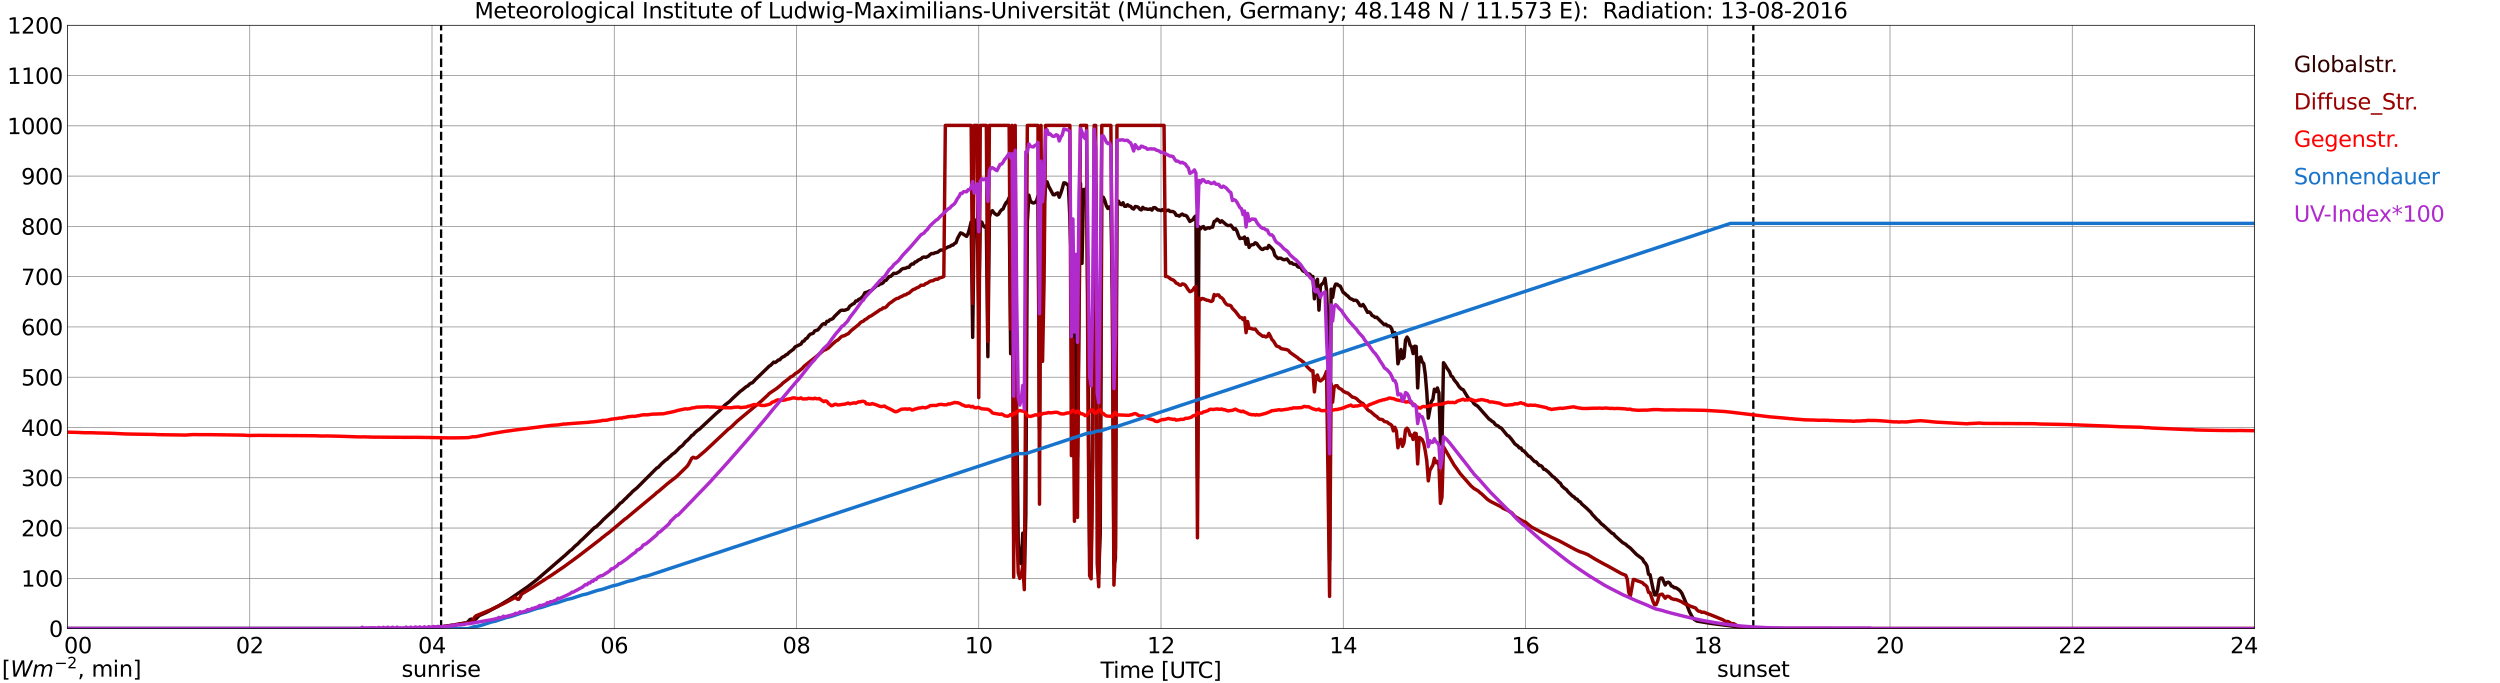 <?xml version="1.0" encoding="utf-8" standalone="no"?>
<!DOCTYPE svg PUBLIC "-//W3C//DTD SVG 1.1//EN"
  "http://www.w3.org/Graphics/SVG/1.1/DTD/svg11.dtd">
<svg xmlns:xlink="http://www.w3.org/1999/xlink" width="1085.4pt" height="296.64pt" viewBox="0 0 1085.4 296.64" xmlns="http://www.w3.org/2000/svg" version="1.1">
 <defs>
  <style type="text/css">*{stroke-linejoin: round; stroke-linecap: butt}</style>
 </defs>
 <g id="figure_1">
  <g id="patch_1">
   <path d="M 0 296.64 
L 1085.4 296.64 
L 1085.4 0 
L 0 0 
z
" style="fill: #ffffff"/>
  </g>
  <g id="axes_1">
   <g id="patch_2">
    <path d="M 29.306 272.909 
L 978.814 272.909 
L 978.814 10.976 
L 29.306 10.976 
z
" style="fill: #ffffff"/>
   </g>
   <g id="patch_3">
    <path d="M 978.814 272.909 
L 978.814 272.909 
L 978.814 10.976 
L 978.814 10.976 
z
" clip-path="url(#p8bd2f7b00f)" style="fill: #d3d3d3; opacity: 0.25; stroke: #d3d3d3; stroke-linejoin: miter"/>
   </g>
   <g id="matplotlib.axis_1">
    <g id="xtick_1">
     <g id="line2d_1">
      <path d="M 29.306 272.909 
L 29.306 10.976 
" clip-path="url(#p8bd2f7b00f)" style="fill: none; stroke: #808080; stroke-width: 0.3; stroke-linecap: square"/>
     </g>
     <g id="line2d_2"/>
     <g id="text_1">
      <!--    00 -->
      <g transform="translate(18.733 283.627) scale(0.095 -0.095)">
       <defs>
        <path id="DejaVuSans-20" transform="scale(0.016)"/>
        <path id="DejaVuSans-30" d="M 2034 4250 
Q 1547 4250 1301 3770 
Q 1056 3291 1056 2328 
Q 1056 1369 1301 889 
Q 1547 409 2034 409 
Q 2525 409 2770 889 
Q 3016 1369 3016 2328 
Q 3016 3291 2770 3770 
Q 2525 4250 2034 4250 
z
M 2034 4750 
Q 2819 4750 3233 4129 
Q 3647 3509 3647 2328 
Q 3647 1150 3233 529 
Q 2819 -91 2034 -91 
Q 1250 -91 836 529 
Q 422 1150 422 2328 
Q 422 3509 836 4129 
Q 1250 4750 2034 4750 
z
" transform="scale(0.016)"/>
       </defs>
       <use xlink:href="#DejaVuSans-20"/>
       <use xlink:href="#DejaVuSans-20" transform="translate(31.787 0)"/>
       <use xlink:href="#DejaVuSans-20" transform="translate(63.574 0)"/>
       <use xlink:href="#DejaVuSans-30" transform="translate(95.361 0)"/>
       <use xlink:href="#DejaVuSans-30" transform="translate(158.984 0)"/>
      </g>
     </g>
    </g>
    <g id="xtick_2">
     <g id="line2d_3">
      <path d="M 108.431 272.909 
L 108.431 10.976 
" clip-path="url(#p8bd2f7b00f)" style="fill: none; stroke: #808080; stroke-width: 0.3; stroke-linecap: square"/>
     </g>
     <g id="line2d_4"/>
     <g id="text_2">
      <!-- 02 -->
      <g transform="translate(102.387 283.627) scale(0.095 -0.095)">
       <defs>
        <path id="DejaVuSans-32" d="M 1228 531 
L 3431 531 
L 3431 0 
L 469 0 
L 469 531 
Q 828 903 1448 1529 
Q 2069 2156 2228 2338 
Q 2531 2678 2651 2914 
Q 2772 3150 2772 3378 
Q 2772 3750 2511 3984 
Q 2250 4219 1831 4219 
Q 1534 4219 1204 4116 
Q 875 4013 500 3803 
L 500 4441 
Q 881 4594 1212 4672 
Q 1544 4750 1819 4750 
Q 2544 4750 2975 4387 
Q 3406 4025 3406 3419 
Q 3406 3131 3298 2873 
Q 3191 2616 2906 2266 
Q 2828 2175 2409 1742 
Q 1991 1309 1228 531 
z
" transform="scale(0.016)"/>
       </defs>
       <use xlink:href="#DejaVuSans-30"/>
       <use xlink:href="#DejaVuSans-32" transform="translate(63.623 0)"/>
      </g>
     </g>
    </g>
    <g id="xtick_3">
     <g id="line2d_5">
      <path d="M 187.557 272.909 
L 187.557 10.976 
" clip-path="url(#p8bd2f7b00f)" style="fill: none; stroke: #808080; stroke-width: 0.3; stroke-linecap: square"/>
     </g>
     <g id="line2d_6"/>
     <g id="text_3">
      <!-- 04 -->
      <g transform="translate(181.513 283.627) scale(0.095 -0.095)">
       <defs>
        <path id="DejaVuSans-34" d="M 2419 4116 
L 825 1625 
L 2419 1625 
L 2419 4116 
z
M 2253 4666 
L 3047 4666 
L 3047 1625 
L 3713 1625 
L 3713 1100 
L 3047 1100 
L 3047 0 
L 2419 0 
L 2419 1100 
L 313 1100 
L 313 1709 
L 2253 4666 
z
" transform="scale(0.016)"/>
       </defs>
       <use xlink:href="#DejaVuSans-30"/>
       <use xlink:href="#DejaVuSans-34" transform="translate(63.623 0)"/>
      </g>
     </g>
    </g>
    <g id="xtick_4">
     <g id="line2d_7">
      <path d="M 266.683 272.909 
L 266.683 10.976 
" clip-path="url(#p8bd2f7b00f)" style="fill: none; stroke: #808080; stroke-width: 0.3; stroke-linecap: square"/>
     </g>
     <g id="line2d_8"/>
     <g id="text_4">
      <!-- 06 -->
      <g transform="translate(260.638 283.627) scale(0.095 -0.095)">
       <defs>
        <path id="DejaVuSans-36" d="M 2113 2584 
Q 1688 2584 1439 2293 
Q 1191 2003 1191 1497 
Q 1191 994 1439 701 
Q 1688 409 2113 409 
Q 2538 409 2786 701 
Q 3034 994 3034 1497 
Q 3034 2003 2786 2293 
Q 2538 2584 2113 2584 
z
M 3366 4563 
L 3366 3988 
Q 3128 4100 2886 4159 
Q 2644 4219 2406 4219 
Q 1781 4219 1451 3797 
Q 1122 3375 1075 2522 
Q 1259 2794 1537 2939 
Q 1816 3084 2150 3084 
Q 2853 3084 3261 2657 
Q 3669 2231 3669 1497 
Q 3669 778 3244 343 
Q 2819 -91 2113 -91 
Q 1303 -91 875 529 
Q 447 1150 447 2328 
Q 447 3434 972 4092 
Q 1497 4750 2381 4750 
Q 2619 4750 2861 4703 
Q 3103 4656 3366 4563 
z
" transform="scale(0.016)"/>
       </defs>
       <use xlink:href="#DejaVuSans-30"/>
       <use xlink:href="#DejaVuSans-36" transform="translate(63.623 0)"/>
      </g>
     </g>
    </g>
    <g id="xtick_5">
     <g id="line2d_9">
      <path d="M 345.808 272.909 
L 345.808 10.976 
" clip-path="url(#p8bd2f7b00f)" style="fill: none; stroke: #808080; stroke-width: 0.3; stroke-linecap: square"/>
     </g>
     <g id="line2d_10"/>
     <g id="text_5">
      <!-- 08 -->
      <g transform="translate(339.764 283.627) scale(0.095 -0.095)">
       <defs>
        <path id="DejaVuSans-38" d="M 2034 2216 
Q 1584 2216 1326 1975 
Q 1069 1734 1069 1313 
Q 1069 891 1326 650 
Q 1584 409 2034 409 
Q 2484 409 2743 651 
Q 3003 894 3003 1313 
Q 3003 1734 2745 1975 
Q 2488 2216 2034 2216 
z
M 1403 2484 
Q 997 2584 770 2862 
Q 544 3141 544 3541 
Q 544 4100 942 4425 
Q 1341 4750 2034 4750 
Q 2731 4750 3128 4425 
Q 3525 4100 3525 3541 
Q 3525 3141 3298 2862 
Q 3072 2584 2669 2484 
Q 3125 2378 3379 2068 
Q 3634 1759 3634 1313 
Q 3634 634 3220 271 
Q 2806 -91 2034 -91 
Q 1263 -91 848 271 
Q 434 634 434 1313 
Q 434 1759 690 2068 
Q 947 2378 1403 2484 
z
M 1172 3481 
Q 1172 3119 1398 2916 
Q 1625 2713 2034 2713 
Q 2441 2713 2670 2916 
Q 2900 3119 2900 3481 
Q 2900 3844 2670 4047 
Q 2441 4250 2034 4250 
Q 1625 4250 1398 4047 
Q 1172 3844 1172 3481 
z
" transform="scale(0.016)"/>
       </defs>
       <use xlink:href="#DejaVuSans-30"/>
       <use xlink:href="#DejaVuSans-38" transform="translate(63.623 0)"/>
      </g>
     </g>
    </g>
    <g id="xtick_6">
     <g id="line2d_11">
      <path d="M 424.934 272.909 
L 424.934 10.976 
" clip-path="url(#p8bd2f7b00f)" style="fill: none; stroke: #808080; stroke-width: 0.3; stroke-linecap: square"/>
     </g>
     <g id="line2d_12"/>
     <g id="text_6">
      <!-- 10 -->
      <g transform="translate(418.89 283.627) scale(0.095 -0.095)">
       <defs>
        <path id="DejaVuSans-31" d="M 794 531 
L 1825 531 
L 1825 4091 
L 703 3866 
L 703 4441 
L 1819 4666 
L 2450 4666 
L 2450 531 
L 3481 531 
L 3481 0 
L 794 0 
L 794 531 
z
" transform="scale(0.016)"/>
       </defs>
       <use xlink:href="#DejaVuSans-31"/>
       <use xlink:href="#DejaVuSans-30" transform="translate(63.623 0)"/>
      </g>
     </g>
    </g>
    <g id="xtick_7">
     <g id="line2d_13">
      <path d="M 504.06 272.909 
L 504.06 10.976 
" clip-path="url(#p8bd2f7b00f)" style="fill: none; stroke: #808080; stroke-width: 0.3; stroke-linecap: square"/>
     </g>
     <g id="line2d_14"/>
     <g id="text_7">
      <!-- 12 -->
      <g transform="translate(498.015 283.627) scale(0.095 -0.095)">
       <use xlink:href="#DejaVuSans-31"/>
       <use xlink:href="#DejaVuSans-32" transform="translate(63.623 0)"/>
      </g>
     </g>
    </g>
    <g id="xtick_8">
     <g id="line2d_15">
      <path d="M 583.185 272.909 
L 583.185 10.976 
" clip-path="url(#p8bd2f7b00f)" style="fill: none; stroke: #808080; stroke-width: 0.3; stroke-linecap: square"/>
     </g>
     <g id="line2d_16"/>
     <g id="text_8">
      <!-- 14 -->
      <g transform="translate(577.141 283.627) scale(0.095 -0.095)">
       <use xlink:href="#DejaVuSans-31"/>
       <use xlink:href="#DejaVuSans-34" transform="translate(63.623 0)"/>
      </g>
     </g>
    </g>
    <g id="xtick_9">
     <g id="line2d_17">
      <path d="M 662.311 272.909 
L 662.311 10.976 
" clip-path="url(#p8bd2f7b00f)" style="fill: none; stroke: #808080; stroke-width: 0.3; stroke-linecap: square"/>
     </g>
     <g id="line2d_18"/>
     <g id="text_9">
      <!-- 16 -->
      <g transform="translate(656.267 283.627) scale(0.095 -0.095)">
       <use xlink:href="#DejaVuSans-31"/>
       <use xlink:href="#DejaVuSans-36" transform="translate(63.623 0)"/>
      </g>
     </g>
    </g>
    <g id="xtick_10">
     <g id="line2d_19">
      <path d="M 741.437 272.909 
L 741.437 10.976 
" clip-path="url(#p8bd2f7b00f)" style="fill: none; stroke: #808080; stroke-width: 0.3; stroke-linecap: square"/>
     </g>
     <g id="line2d_20"/>
     <g id="text_10">
      <!-- 18 -->
      <g transform="translate(735.392 283.627) scale(0.095 -0.095)">
       <use xlink:href="#DejaVuSans-31"/>
       <use xlink:href="#DejaVuSans-38" transform="translate(63.623 0)"/>
      </g>
     </g>
    </g>
    <g id="xtick_11">
     <g id="line2d_21">
      <path d="M 820.562 272.909 
L 820.562 10.976 
" clip-path="url(#p8bd2f7b00f)" style="fill: none; stroke: #808080; stroke-width: 0.3; stroke-linecap: square"/>
     </g>
     <g id="line2d_22"/>
     <g id="text_11">
      <!-- 20 -->
      <g transform="translate(814.518 283.627) scale(0.095 -0.095)">
       <use xlink:href="#DejaVuSans-32"/>
       <use xlink:href="#DejaVuSans-30" transform="translate(63.623 0)"/>
      </g>
     </g>
    </g>
    <g id="xtick_12">
     <g id="line2d_23">
      <path d="M 899.688 272.909 
L 899.688 10.976 
" clip-path="url(#p8bd2f7b00f)" style="fill: none; stroke: #808080; stroke-width: 0.3; stroke-linecap: square"/>
     </g>
     <g id="line2d_24"/>
     <g id="text_12">
      <!-- 22 -->
      <g transform="translate(893.644 283.627) scale(0.095 -0.095)">
       <use xlink:href="#DejaVuSans-32"/>
       <use xlink:href="#DejaVuSans-32" transform="translate(63.623 0)"/>
      </g>
     </g>
    </g>
    <g id="xtick_13">
     <g id="line2d_25">
      <path d="M 978.814 272.909 
L 978.814 10.976 
" clip-path="url(#p8bd2f7b00f)" style="fill: none; stroke: #808080; stroke-width: 0.3; stroke-linecap: square"/>
     </g>
     <g id="line2d_26"/>
     <g id="text_13">
      <!-- 24    -->
      <g transform="translate(968.241 283.627) scale(0.095 -0.095)">
       <use xlink:href="#DejaVuSans-32"/>
       <use xlink:href="#DejaVuSans-34" transform="translate(63.623 0)"/>
       <use xlink:href="#DejaVuSans-20" transform="translate(127.246 0)"/>
       <use xlink:href="#DejaVuSans-20" transform="translate(159.033 0)"/>
       <use xlink:href="#DejaVuSans-20" transform="translate(190.82 0)"/>
      </g>
     </g>
    </g>
    <g id="text_14">
     <!-- Time [UTC] -->
     <g transform="translate(477.806 294.322) scale(0.095 -0.095)">
      <defs>
       <path id="DejaVuSans-54" d="M -19 4666 
L 3928 4666 
L 3928 4134 
L 2272 4134 
L 2272 0 
L 1638 0 
L 1638 4134 
L -19 4134 
L -19 4666 
z
" transform="scale(0.016)"/>
       <path id="DejaVuSans-69" d="M 603 3500 
L 1178 3500 
L 1178 0 
L 603 0 
L 603 3500 
z
M 603 4863 
L 1178 4863 
L 1178 4134 
L 603 4134 
L 603 4863 
z
" transform="scale(0.016)"/>
       <path id="DejaVuSans-6d" d="M 3328 2828 
Q 3544 3216 3844 3400 
Q 4144 3584 4550 3584 
Q 5097 3584 5394 3201 
Q 5691 2819 5691 2113 
L 5691 0 
L 5113 0 
L 5113 2094 
Q 5113 2597 4934 2840 
Q 4756 3084 4391 3084 
Q 3944 3084 3684 2787 
Q 3425 2491 3425 1978 
L 3425 0 
L 2847 0 
L 2847 2094 
Q 2847 2600 2669 2842 
Q 2491 3084 2119 3084 
Q 1678 3084 1418 2786 
Q 1159 2488 1159 1978 
L 1159 0 
L 581 0 
L 581 3500 
L 1159 3500 
L 1159 2956 
Q 1356 3278 1631 3431 
Q 1906 3584 2284 3584 
Q 2666 3584 2933 3390 
Q 3200 3197 3328 2828 
z
" transform="scale(0.016)"/>
       <path id="DejaVuSans-65" d="M 3597 1894 
L 3597 1613 
L 953 1613 
Q 991 1019 1311 708 
Q 1631 397 2203 397 
Q 2534 397 2845 478 
Q 3156 559 3463 722 
L 3463 178 
Q 3153 47 2828 -22 
Q 2503 -91 2169 -91 
Q 1331 -91 842 396 
Q 353 884 353 1716 
Q 353 2575 817 3079 
Q 1281 3584 2069 3584 
Q 2775 3584 3186 3129 
Q 3597 2675 3597 1894 
z
M 3022 2063 
Q 3016 2534 2758 2815 
Q 2500 3097 2075 3097 
Q 1594 3097 1305 2825 
Q 1016 2553 972 2059 
L 3022 2063 
z
" transform="scale(0.016)"/>
       <path id="DejaVuSans-5b" d="M 550 4863 
L 1875 4863 
L 1875 4416 
L 1125 4416 
L 1125 -397 
L 1875 -397 
L 1875 -844 
L 550 -844 
L 550 4863 
z
" transform="scale(0.016)"/>
       <path id="DejaVuSans-55" d="M 556 4666 
L 1191 4666 
L 1191 1831 
Q 1191 1081 1462 751 
Q 1734 422 2344 422 
Q 2950 422 3222 751 
Q 3494 1081 3494 1831 
L 3494 4666 
L 4128 4666 
L 4128 1753 
Q 4128 841 3676 375 
Q 3225 -91 2344 -91 
Q 1459 -91 1007 375 
Q 556 841 556 1753 
L 556 4666 
z
" transform="scale(0.016)"/>
       <path id="DejaVuSans-43" d="M 4122 4306 
L 4122 3641 
Q 3803 3938 3442 4084 
Q 3081 4231 2675 4231 
Q 1875 4231 1450 3742 
Q 1025 3253 1025 2328 
Q 1025 1406 1450 917 
Q 1875 428 2675 428 
Q 3081 428 3442 575 
Q 3803 722 4122 1019 
L 4122 359 
Q 3791 134 3420 21 
Q 3050 -91 2638 -91 
Q 1578 -91 968 557 
Q 359 1206 359 2328 
Q 359 3453 968 4101 
Q 1578 4750 2638 4750 
Q 3056 4750 3426 4639 
Q 3797 4528 4122 4306 
z
" transform="scale(0.016)"/>
       <path id="DejaVuSans-5d" d="M 1947 4863 
L 1947 -844 
L 622 -844 
L 622 -397 
L 1369 -397 
L 1369 4416 
L 622 4416 
L 622 4863 
L 1947 4863 
z
" transform="scale(0.016)"/>
      </defs>
      <use xlink:href="#DejaVuSans-54"/>
      <use xlink:href="#DejaVuSans-69" transform="translate(57.959 0)"/>
      <use xlink:href="#DejaVuSans-6d" transform="translate(85.742 0)"/>
      <use xlink:href="#DejaVuSans-65" transform="translate(183.154 0)"/>
      <use xlink:href="#DejaVuSans-20" transform="translate(244.678 0)"/>
      <use xlink:href="#DejaVuSans-5b" transform="translate(276.465 0)"/>
      <use xlink:href="#DejaVuSans-55" transform="translate(315.479 0)"/>
      <use xlink:href="#DejaVuSans-54" transform="translate(388.672 0)"/>
      <use xlink:href="#DejaVuSans-43" transform="translate(443.881 0)"/>
      <use xlink:href="#DejaVuSans-5d" transform="translate(513.705 0)"/>
     </g>
    </g>
   </g>
   <g id="matplotlib.axis_2">
    <g id="ytick_1">
     <g id="line2d_27">
      <path d="M 29.306 272.909 
L 978.814 272.909 
" clip-path="url(#p8bd2f7b00f)" style="fill: none; stroke: #808080; stroke-width: 0.3; stroke-linecap: square"/>
     </g>
     <g id="line2d_28"/>
     <g id="text_15">
      <!-- 0 -->
      <g transform="translate(21.261 276.518) scale(0.095 -0.095)">
       <use xlink:href="#DejaVuSans-30"/>
      </g>
     </g>
    </g>
    <g id="ytick_2">
     <g id="line2d_29">
      <path d="M 29.306 251.081 
L 978.814 251.081 
" clip-path="url(#p8bd2f7b00f)" style="fill: none; stroke: #808080; stroke-width: 0.3; stroke-linecap: square"/>
     </g>
     <g id="line2d_30"/>
     <g id="text_16">
      <!-- 100 -->
      <g transform="translate(9.173 254.69) scale(0.095 -0.095)">
       <use xlink:href="#DejaVuSans-31"/>
       <use xlink:href="#DejaVuSans-30" transform="translate(63.623 0)"/>
       <use xlink:href="#DejaVuSans-30" transform="translate(127.246 0)"/>
      </g>
     </g>
    </g>
    <g id="ytick_3">
     <g id="line2d_31">
      <path d="M 29.306 229.253 
L 978.814 229.253 
" clip-path="url(#p8bd2f7b00f)" style="fill: none; stroke: #808080; stroke-width: 0.3; stroke-linecap: square"/>
     </g>
     <g id="line2d_32"/>
     <g id="text_17">
      <!-- 200 -->
      <g transform="translate(9.173 232.863) scale(0.095 -0.095)">
       <use xlink:href="#DejaVuSans-32"/>
       <use xlink:href="#DejaVuSans-30" transform="translate(63.623 0)"/>
       <use xlink:href="#DejaVuSans-30" transform="translate(127.246 0)"/>
      </g>
     </g>
    </g>
    <g id="ytick_4">
     <g id="line2d_33">
      <path d="M 29.306 207.426 
L 978.814 207.426 
" clip-path="url(#p8bd2f7b00f)" style="fill: none; stroke: #808080; stroke-width: 0.3; stroke-linecap: square"/>
     </g>
     <g id="line2d_34"/>
     <g id="text_18">
      <!-- 300 -->
      <g transform="translate(9.173 211.035) scale(0.095 -0.095)">
       <defs>
        <path id="DejaVuSans-33" d="M 2597 2516 
Q 3050 2419 3304 2112 
Q 3559 1806 3559 1356 
Q 3559 666 3084 287 
Q 2609 -91 1734 -91 
Q 1441 -91 1130 -33 
Q 819 25 488 141 
L 488 750 
Q 750 597 1062 519 
Q 1375 441 1716 441 
Q 2309 441 2620 675 
Q 2931 909 2931 1356 
Q 2931 1769 2642 2001 
Q 2353 2234 1838 2234 
L 1294 2234 
L 1294 2753 
L 1863 2753 
Q 2328 2753 2575 2939 
Q 2822 3125 2822 3475 
Q 2822 3834 2567 4026 
Q 2313 4219 1838 4219 
Q 1578 4219 1281 4162 
Q 984 4106 628 3988 
L 628 4550 
Q 988 4650 1302 4700 
Q 1616 4750 1894 4750 
Q 2613 4750 3031 4423 
Q 3450 4097 3450 3541 
Q 3450 3153 3228 2886 
Q 3006 2619 2597 2516 
z
" transform="scale(0.016)"/>
       </defs>
       <use xlink:href="#DejaVuSans-33"/>
       <use xlink:href="#DejaVuSans-30" transform="translate(63.623 0)"/>
       <use xlink:href="#DejaVuSans-30" transform="translate(127.246 0)"/>
      </g>
     </g>
    </g>
    <g id="ytick_5">
     <g id="line2d_35">
      <path d="M 29.306 185.598 
L 978.814 185.598 
" clip-path="url(#p8bd2f7b00f)" style="fill: none; stroke: #808080; stroke-width: 0.3; stroke-linecap: square"/>
     </g>
     <g id="line2d_36"/>
     <g id="text_19">
      <!-- 400 -->
      <g transform="translate(9.173 189.207) scale(0.095 -0.095)">
       <use xlink:href="#DejaVuSans-34"/>
       <use xlink:href="#DejaVuSans-30" transform="translate(63.623 0)"/>
       <use xlink:href="#DejaVuSans-30" transform="translate(127.246 0)"/>
      </g>
     </g>
    </g>
    <g id="ytick_6">
     <g id="line2d_37">
      <path d="M 29.306 163.77 
L 978.814 163.77 
" clip-path="url(#p8bd2f7b00f)" style="fill: none; stroke: #808080; stroke-width: 0.3; stroke-linecap: square"/>
     </g>
     <g id="line2d_38"/>
     <g id="text_20">
      <!-- 500 -->
      <g transform="translate(9.173 167.379) scale(0.095 -0.095)">
       <defs>
        <path id="DejaVuSans-35" d="M 691 4666 
L 3169 4666 
L 3169 4134 
L 1269 4134 
L 1269 2991 
Q 1406 3038 1543 3061 
Q 1681 3084 1819 3084 
Q 2600 3084 3056 2656 
Q 3513 2228 3513 1497 
Q 3513 744 3044 326 
Q 2575 -91 1722 -91 
Q 1428 -91 1123 -41 
Q 819 9 494 109 
L 494 744 
Q 775 591 1075 516 
Q 1375 441 1709 441 
Q 2250 441 2565 725 
Q 2881 1009 2881 1497 
Q 2881 1984 2565 2268 
Q 2250 2553 1709 2553 
Q 1456 2553 1204 2497 
Q 953 2441 691 2322 
L 691 4666 
z
" transform="scale(0.016)"/>
       </defs>
       <use xlink:href="#DejaVuSans-35"/>
       <use xlink:href="#DejaVuSans-30" transform="translate(63.623 0)"/>
       <use xlink:href="#DejaVuSans-30" transform="translate(127.246 0)"/>
      </g>
     </g>
    </g>
    <g id="ytick_7">
     <g id="line2d_39">
      <path d="M 29.306 141.942 
L 978.814 141.942 
" clip-path="url(#p8bd2f7b00f)" style="fill: none; stroke: #808080; stroke-width: 0.3; stroke-linecap: square"/>
     </g>
     <g id="line2d_40"/>
     <g id="text_21">
      <!-- 600 -->
      <g transform="translate(9.173 145.551) scale(0.095 -0.095)">
       <use xlink:href="#DejaVuSans-36"/>
       <use xlink:href="#DejaVuSans-30" transform="translate(63.623 0)"/>
       <use xlink:href="#DejaVuSans-30" transform="translate(127.246 0)"/>
      </g>
     </g>
    </g>
    <g id="ytick_8">
     <g id="line2d_41">
      <path d="M 29.306 120.114 
L 978.814 120.114 
" clip-path="url(#p8bd2f7b00f)" style="fill: none; stroke: #808080; stroke-width: 0.3; stroke-linecap: square"/>
     </g>
     <g id="line2d_42"/>
     <g id="text_22">
      <!-- 700 -->
      <g transform="translate(9.173 123.724) scale(0.095 -0.095)">
       <defs>
        <path id="DejaVuSans-37" d="M 525 4666 
L 3525 4666 
L 3525 4397 
L 1831 0 
L 1172 0 
L 2766 4134 
L 525 4134 
L 525 4666 
z
" transform="scale(0.016)"/>
       </defs>
       <use xlink:href="#DejaVuSans-37"/>
       <use xlink:href="#DejaVuSans-30" transform="translate(63.623 0)"/>
       <use xlink:href="#DejaVuSans-30" transform="translate(127.246 0)"/>
      </g>
     </g>
    </g>
    <g id="ytick_9">
     <g id="line2d_43">
      <path d="M 29.306 98.287 
L 978.814 98.287 
" clip-path="url(#p8bd2f7b00f)" style="fill: none; stroke: #808080; stroke-width: 0.3; stroke-linecap: square"/>
     </g>
     <g id="line2d_44"/>
     <g id="text_23">
      <!-- 800 -->
      <g transform="translate(9.173 101.896) scale(0.095 -0.095)">
       <use xlink:href="#DejaVuSans-38"/>
       <use xlink:href="#DejaVuSans-30" transform="translate(63.623 0)"/>
       <use xlink:href="#DejaVuSans-30" transform="translate(127.246 0)"/>
      </g>
     </g>
    </g>
    <g id="ytick_10">
     <g id="line2d_45">
      <path d="M 29.306 76.459 
L 978.814 76.459 
" clip-path="url(#p8bd2f7b00f)" style="fill: none; stroke: #808080; stroke-width: 0.3; stroke-linecap: square"/>
     </g>
     <g id="line2d_46"/>
     <g id="text_24">
      <!-- 900 -->
      <g transform="translate(9.173 80.068) scale(0.095 -0.095)">
       <defs>
        <path id="DejaVuSans-39" d="M 703 97 
L 703 672 
Q 941 559 1184 500 
Q 1428 441 1663 441 
Q 2288 441 2617 861 
Q 2947 1281 2994 2138 
Q 2813 1869 2534 1725 
Q 2256 1581 1919 1581 
Q 1219 1581 811 2004 
Q 403 2428 403 3163 
Q 403 3881 828 4315 
Q 1253 4750 1959 4750 
Q 2769 4750 3195 4129 
Q 3622 3509 3622 2328 
Q 3622 1225 3098 567 
Q 2575 -91 1691 -91 
Q 1453 -91 1209 -44 
Q 966 3 703 97 
z
M 1959 2075 
Q 2384 2075 2632 2365 
Q 2881 2656 2881 3163 
Q 2881 3666 2632 3958 
Q 2384 4250 1959 4250 
Q 1534 4250 1286 3958 
Q 1038 3666 1038 3163 
Q 1038 2656 1286 2365 
Q 1534 2075 1959 2075 
z
" transform="scale(0.016)"/>
       </defs>
       <use xlink:href="#DejaVuSans-39"/>
       <use xlink:href="#DejaVuSans-30" transform="translate(63.623 0)"/>
       <use xlink:href="#DejaVuSans-30" transform="translate(127.246 0)"/>
      </g>
     </g>
    </g>
    <g id="ytick_11">
     <g id="line2d_47">
      <path d="M 29.306 54.631 
L 978.814 54.631 
" clip-path="url(#p8bd2f7b00f)" style="fill: none; stroke: #808080; stroke-width: 0.3; stroke-linecap: square"/>
     </g>
     <g id="line2d_48"/>
     <g id="text_25">
      <!-- 1000 -->
      <g transform="translate(3.128 58.24) scale(0.095 -0.095)">
       <use xlink:href="#DejaVuSans-31"/>
       <use xlink:href="#DejaVuSans-30" transform="translate(63.623 0)"/>
       <use xlink:href="#DejaVuSans-30" transform="translate(127.246 0)"/>
       <use xlink:href="#DejaVuSans-30" transform="translate(190.869 0)"/>
      </g>
     </g>
    </g>
    <g id="ytick_12">
     <g id="line2d_49">
      <path d="M 29.306 32.803 
L 978.814 32.803 
" clip-path="url(#p8bd2f7b00f)" style="fill: none; stroke: #808080; stroke-width: 0.3; stroke-linecap: square"/>
     </g>
     <g id="line2d_50"/>
     <g id="text_26">
      <!-- 1100 -->
      <g transform="translate(3.128 36.413) scale(0.095 -0.095)">
       <use xlink:href="#DejaVuSans-31"/>
       <use xlink:href="#DejaVuSans-31" transform="translate(63.623 0)"/>
       <use xlink:href="#DejaVuSans-30" transform="translate(127.246 0)"/>
       <use xlink:href="#DejaVuSans-30" transform="translate(190.869 0)"/>
      </g>
     </g>
    </g>
    <g id="ytick_13">
     <g id="line2d_51">
      <path d="M 29.306 10.976 
L 978.814 10.976 
" clip-path="url(#p8bd2f7b00f)" style="fill: none; stroke: #808080; stroke-width: 0.3; stroke-linecap: square"/>
     </g>
     <g id="line2d_52"/>
     <g id="text_27">
      <!-- 1200 -->
      <g transform="translate(3.128 14.585) scale(0.095 -0.095)">
       <use xlink:href="#DejaVuSans-31"/>
       <use xlink:href="#DejaVuSans-32" transform="translate(63.623 0)"/>
       <use xlink:href="#DejaVuSans-30" transform="translate(127.246 0)"/>
       <use xlink:href="#DejaVuSans-30" transform="translate(190.869 0)"/>
      </g>
     </g>
    </g>
   </g>
   <g id="line2d_53">
    <path d="M 191.513 272.909 
L 191.513 10.976 
" clip-path="url(#p8bd2f7b00f)" style="fill: none; stroke-dasharray: 3.7,1.6; stroke-dashoffset: 0; stroke: #000000"/>
   </g>
   <g id="line2d_54">
    <path d="M 761.218 272.909 
L 761.218 10.976 
" clip-path="url(#p8bd2f7b00f)" style="fill: none; stroke-dasharray: 3.7,1.6; stroke-dashoffset: 0; stroke: #000000"/>
   </g>
   <g id="line2d_55">
    <path d="M 29.965 272.909 
L 182.941 272.909 
L 183.601 272.691 
L 186.238 272.632 
L 192.832 271.951 
L 198.107 271.149 
L 199.426 270.883 
L 202.063 270.44 
L 202.723 270.292 
L 203.382 269.759 
L 204.042 268.958 
L 204.701 268.781 
L 205.36 269.196 
L 206.02 269.432 
L 206.679 268.663 
L 207.998 267.301 
L 211.295 265.85 
L 214.592 264.042 
L 215.91 263.39 
L 221.186 260.192 
L 229.098 254.742 
L 233.054 251.692 
L 245.583 240.881 
L 247.561 239.045 
L 248.22 238.602 
L 249.539 237.209 
L 250.858 236.142 
L 252.176 234.721 
L 252.836 234.189 
L 258.111 229.066 
L 258.77 228.769 
L 260.748 226.872 
L 262.067 225.481 
L 267.342 220.625 
L 268.661 219.173 
L 269.32 218.462 
L 269.98 218.077 
L 271.298 216.713 
L 271.958 216.152 
L 272.617 215.41 
L 273.936 214.196 
L 274.595 213.426 
L 276.573 211.798 
L 285.145 203.208 
L 285.805 202.883 
L 287.124 201.432 
L 288.442 200.246 
L 289.102 199.685 
L 289.761 199.271 
L 290.42 198.559 
L 291.08 198.055 
L 291.739 197.374 
L 293.058 196.427 
L 294.377 195.093 
L 295.036 194.353 
L 296.355 193.375 
L 297.674 191.747 
L 298.333 191.273 
L 299.652 189.911 
L 300.311 189.081 
L 300.971 188.756 
L 301.63 187.927 
L 302.949 186.772 
L 303.608 186.386 
L 310.861 179.604 
L 312.18 178.48 
L 312.839 177.886 
L 314.158 176.434 
L 314.818 175.784 
L 316.796 174.274 
L 318.114 172.94 
L 321.411 169.891 
L 322.071 169.445 
L 324.049 167.817 
L 324.708 167.551 
L 325.368 166.811 
L 326.027 166.365 
L 326.686 166.158 
L 328.005 164.737 
L 333.28 159.642 
L 333.94 158.961 
L 334.599 158.606 
L 335.918 157.213 
L 336.577 157.392 
L 337.236 156.918 
L 337.896 156.296 
L 338.555 156.207 
L 339.215 155.408 
L 339.874 154.962 
L 340.533 154.696 
L 341.193 154.074 
L 341.852 153.808 
L 342.512 153.068 
L 344.49 151.616 
L 345.149 150.638 
L 347.787 149.366 
L 348.446 148.24 
L 349.105 148.063 
L 349.765 147.113 
L 350.424 146.788 
L 351.083 145.81 
L 351.743 145.129 
L 353.062 144.686 
L 353.721 143.649 
L 355.04 143.265 
L 357.018 140.864 
L 357.677 140.51 
L 358.337 140.746 
L 358.996 139.502 
L 359.655 139.502 
L 360.315 138.821 
L 360.974 138.614 
L 361.634 138.288 
L 362.293 137.4 
L 364.93 134.824 
L 365.59 134.645 
L 366.249 134.735 
L 366.909 134.645 
L 368.227 134.141 
L 368.887 132.986 
L 370.206 132.008 
L 370.865 131.742 
L 371.524 130.677 
L 372.184 130.677 
L 372.843 129.937 
L 373.502 129.758 
L 374.821 128.485 
L 375.481 127.093 
L 376.799 126.737 
L 377.459 126.294 
L 378.118 126.263 
L 380.756 123.895 
L 381.415 123.864 
L 382.074 123.301 
L 382.734 123.183 
L 383.393 122.769 
L 384.053 121.85 
L 384.712 121.704 
L 386.031 120.073 
L 386.69 120.014 
L 388.009 118.652 
L 388.668 118.742 
L 389.328 118.593 
L 390.646 117.794 
L 391.306 117.052 
L 391.965 116.637 
L 393.284 116.43 
L 393.943 116.046 
L 394.603 116.105 
L 395.262 115.127 
L 395.921 114.594 
L 396.581 114.625 
L 397.24 113.765 
L 397.899 113.647 
L 398.559 112.996 
L 399.878 112.403 
L 400.537 111.752 
L 401.196 111.573 
L 401.856 111.722 
L 402.515 111.486 
L 403.175 111.13 
L 403.834 110.478 
L 404.493 110.063 
L 405.153 110.122 
L 405.812 109.796 
L 407.131 109.5 
L 407.79 108.939 
L 408.45 108.524 
L 409.109 108.583 
L 409.768 108.434 
L 410.428 107.871 
L 411.746 107.162 
L 412.406 107.042 
L 413.065 106.479 
L 413.725 106.42 
L 414.384 105.739 
L 415.043 105.383 
L 415.703 103.547 
L 417.022 101.12 
L 417.681 101.327 
L 419.659 102.63 
L 420.318 101.356 
L 420.978 99.164 
L 421.637 96.32 
L 422.297 146.463 
L 422.956 95.285 
L 423.615 96.883 
L 424.275 96.084 
L 424.934 133.58 
L 425.593 96.351 
L 426.253 96.44 
L 426.912 98.068 
L 427.572 98.601 
L 428.231 97.979 
L 428.89 154.845 
L 429.55 94.336 
L 430.209 91.996 
L 430.869 91.463 
L 431.528 92.411 
L 432.187 92.974 
L 432.847 93.36 
L 433.506 93.033 
L 434.165 91.937 
L 434.825 91.108 
L 435.484 90.754 
L 436.144 89.213 
L 436.803 87.999 
L 437.462 87.347 
L 438.122 85.808 
L 438.781 153.57 
L 439.44 86.458 
L 440.1 231.552 
L 440.759 84.415 
L 441.419 178.864 
L 442.078 235.64 
L 442.737 244.288 
L 443.397 244.762 
L 444.056 231.464 
L 444.716 250.922 
L 445.375 223.438 
L 446.034 96.44 
L 446.694 84.74 
L 447.353 87.198 
L 448.012 87.91 
L 448.672 88.148 
L 449.331 87.94 
L 449.991 87.257 
L 450.65 85.155 
L 451.309 185.943 
L 451.969 81.986 
L 452.628 137.282 
L 453.287 88.947 
L 453.947 80.475 
L 454.606 78.965 
L 455.266 80.831 
L 457.244 84.533 
L 457.903 84.564 
L 458.563 84 
L 459.222 83.763 
L 459.881 85.629 
L 460.541 83.942 
L 461.2 81.868 
L 461.859 79.38 
L 462.519 79.438 
L 463.178 80.002 
L 463.838 80.357 
L 464.497 94.633 
L 465.156 116.046 
L 465.816 154.015 
L 466.475 181.025 
L 467.134 121.169 
L 467.794 198.234 
L 469.113 79.617 
L 469.772 114.328 
L 470.431 82.283 
L 471.091 83.437 
L 471.75 81.215 
L 472.409 143.531 
L 473.069 237.179 
L 473.728 242.038 
L 474.388 198.441 
L 475.047 80.15 
L 475.706 80.061 
L 476.366 200.72 
L 477.025 249.114 
L 477.685 231.464 
L 478.344 86.192 
L 479.003 85.629 
L 479.663 87.08 
L 480.322 89.331 
L 480.981 90.516 
L 481.641 89.804 
L 482.3 90.368 
L 482.96 126.294 
L 483.619 244.969 
L 484.278 242.599 
L 484.938 88.473 
L 485.597 87.318 
L 486.256 88.591 
L 486.916 88.857 
L 487.575 88.028 
L 488.235 89.538 
L 488.894 89.569 
L 489.553 88.888 
L 490.213 89.451 
L 490.872 89.569 
L 491.532 90.457 
L 492.191 90.754 
L 492.85 89.658 
L 493.51 89.746 
L 494.169 89.983 
L 494.828 90.813 
L 495.488 91.138 
L 496.147 90.012 
L 496.807 90.664 
L 497.466 90.634 
L 498.125 90.872 
L 498.785 90.872 
L 499.444 90.664 
L 500.103 91.228 
L 500.763 90.191 
L 501.422 90.132 
L 502.741 91.169 
L 503.4 91.169 
L 504.06 91.435 
L 504.719 90.99 
L 505.379 91.494 
L 506.038 91.642 
L 506.697 91.315 
L 507.357 91.228 
L 508.016 91.819 
L 508.675 91.789 
L 509.335 91.878 
L 509.994 92.293 
L 510.654 93.478 
L 511.313 93.506 
L 511.972 93.834 
L 512.632 93.299 
L 513.291 92.945 
L 513.95 93.448 
L 514.61 93.478 
L 515.269 93.834 
L 516.588 96.143 
L 517.907 95.403 
L 518.566 94.277 
L 519.226 93.685 
L 519.885 207.089 
L 520.544 98.424 
L 521.204 99.372 
L 521.863 98.632 
L 522.522 98.365 
L 523.182 99.489 
L 524.501 98.867 
L 525.16 99.075 
L 525.819 98.66 
L 526.479 98.601 
L 527.138 96.174 
L 527.797 95.877 
L 528.457 95.137 
L 529.116 95.698 
L 529.776 96.499 
L 530.435 95.846 
L 532.413 97.564 
L 533.073 97.92 
L 533.732 97.892 
L 534.391 97.743 
L 535.71 99.548 
L 536.369 99.282 
L 537.029 100.349 
L 537.688 102.244 
L 538.348 103.578 
L 539.007 103.399 
L 539.666 103.458 
L 540.326 102.897 
L 540.985 106.036 
L 541.644 103.578 
L 542.304 107.428 
L 542.963 106.479 
L 543.623 106.243 
L 544.282 106.184 
L 544.941 105.413 
L 545.601 105.68 
L 546.26 106.658 
L 547.579 108.138 
L 548.238 108.317 
L 548.898 107.812 
L 549.557 107.694 
L 550.216 107.902 
L 550.876 106.54 
L 552.195 107.843 
L 552.854 108.642 
L 553.513 110.892 
L 554.832 112.226 
L 555.491 112.047 
L 556.151 112.106 
L 556.81 112.551 
L 557.47 112.789 
L 558.788 112.462 
L 560.107 114.238 
L 560.766 114.062 
L 561.426 114.684 
L 562.745 114.832 
L 563.404 115.779 
L 564.063 116.046 
L 564.723 116.015 
L 565.382 117.259 
L 566.042 117.823 
L 566.701 117.823 
L 567.36 118.977 
L 568.02 118.831 
L 568.679 119.067 
L 569.338 120.014 
L 569.998 120.045 
L 570.657 129.73 
L 571.317 122.385 
L 571.976 121.258 
L 572.635 134.645 
L 573.295 124.131 
L 573.954 123.273 
L 574.613 122.71 
L 575.273 120.874 
L 575.932 126.028 
L 576.592 141.724 
L 577.251 243.162 
L 577.91 125.554 
L 578.57 129.136 
L 579.229 125.05 
L 579.889 123.36 
L 580.548 123.391 
L 581.207 123.982 
L 581.867 124.22 
L 583.185 126.975 
L 583.845 127.359 
L 584.504 128.071 
L 585.164 128.485 
L 585.823 129.284 
L 586.482 129.758 
L 587.142 129.965 
L 587.801 130.439 
L 588.46 130.293 
L 589.12 130.587 
L 589.779 131.476 
L 590.439 132.631 
L 591.098 132.81 
L 591.757 132.187 
L 592.417 133.135 
L 593.736 135.623 
L 594.395 135.416 
L 595.054 135.948 
L 595.714 137.016 
L 596.373 137.251 
L 597.032 137.843 
L 597.692 137.725 
L 599.011 139.059 
L 600.989 140.984 
L 601.648 140.746 
L 602.307 141.486 
L 602.967 141.486 
L 603.626 141.842 
L 604.286 142.938 
L 604.945 146.225 
L 605.604 144.389 
L 606.264 146.404 
L 606.923 157.955 
L 607.582 155.554 
L 608.242 151.765 
L 608.901 155.674 
L 609.561 155.111 
L 610.22 147.617 
L 610.879 146.345 
L 611.539 147.41 
L 612.198 149.84 
L 612.858 150.61 
L 613.517 153.511 
L 614.176 150.313 
L 614.836 150.431 
L 615.495 168.408 
L 616.154 155.408 
L 616.814 154.962 
L 617.473 157.154 
L 618.133 157.835 
L 618.792 162.574 
L 619.451 170.275 
L 620.111 181.529 
L 621.429 174.302 
L 622.089 173.385 
L 622.748 169.002 
L 623.408 170.037 
L 624.067 168.439 
L 624.726 170.6 
L 625.386 192.013 
L 626.045 193.288 
L 626.705 157.479 
L 627.364 158.368 
L 628.023 159.525 
L 629.342 161.45 
L 630.001 163.226 
L 630.661 163.641 
L 631.32 164.914 
L 632.639 166.483 
L 633.298 167.61 
L 633.958 168.38 
L 634.617 168.941 
L 635.276 169.209 
L 637.255 172.497 
L 637.914 173.296 
L 639.233 174.066 
L 639.892 175.19 
L 640.552 175.753 
L 641.211 176.079 
L 641.87 176.701 
L 643.189 178.211 
L 646.486 181.944 
L 647.145 182.359 
L 647.805 182.95 
L 648.464 183.277 
L 649.123 184.225 
L 649.783 184.698 
L 650.442 184.934 
L 651.102 185.587 
L 651.761 185.825 
L 653.08 187.423 
L 654.399 189.051 
L 655.058 189.319 
L 656.377 190.889 
L 657.695 192.725 
L 659.014 193.672 
L 659.674 194.501 
L 660.333 194.473 
L 660.992 195.597 
L 661.652 195.804 
L 663.63 198.055 
L 664.289 198.293 
L 665.608 199.744 
L 666.267 200.395 
L 666.927 200.513 
L 668.246 202.054 
L 668.905 202.113 
L 669.564 202.645 
L 670.224 203.741 
L 670.883 203.83 
L 672.202 204.898 
L 674.18 206.941 
L 674.839 207.297 
L 675.499 208.037 
L 676.158 208.6 
L 676.817 209.399 
L 677.477 209.813 
L 678.136 211.027 
L 679.455 212.182 
L 680.114 212.597 
L 680.774 213.515 
L 682.752 215.41 
L 683.411 215.738 
L 684.071 216.567 
L 684.73 216.713 
L 685.389 217.632 
L 686.049 217.87 
L 686.708 218.787 
L 688.686 220.505 
L 690.664 222.402 
L 691.324 223.349 
L 692.643 224.741 
L 693.302 225.481 
L 693.961 225.955 
L 695.28 227.466 
L 695.939 227.909 
L 699.896 231.523 
L 700.555 231.759 
L 701.215 232.647 
L 704.511 235.581 
L 705.83 236.321 
L 706.49 236.972 
L 707.808 237.949 
L 710.446 240.674 
L 713.083 242.658 
L 713.743 243.932 
L 714.402 244.583 
L 715.062 245.768 
L 715.721 249.293 
L 716.38 249.501 
L 717.699 255.75 
L 718.358 258.267 
L 719.018 258.297 
L 719.677 256.016 
L 720.337 251.603 
L 720.996 250.981 
L 721.655 251.011 
L 722.974 253.973 
L 723.633 252.965 
L 724.293 252.757 
L 724.952 253.203 
L 725.612 254.388 
L 726.271 254.595 
L 726.93 255.187 
L 727.59 255.156 
L 728.909 256.045 
L 729.568 256.667 
L 730.227 257.645 
L 731.546 260.696 
L 732.865 263.894 
L 733.524 265.671 
L 734.843 268.1 
L 735.502 268.899 
L 736.821 269.67 
L 742.756 270.647 
L 760.559 272.909 
L 978.154 272.909 
L 978.154 272.909 
" clip-path="url(#p8bd2f7b00f)" style="fill: none; stroke: #330000; stroke-width: 1.5; stroke-linecap: square"/>
   </g>
   <g id="line2d_56">
    <path d="M 29.965 272.909 
L 182.941 272.909 
L 183.601 272.78 
L 185.579 272.697 
L 190.854 272.276 
L 197.448 271.352 
L 200.085 270.892 
L 203.382 270.388 
L 204.701 270.137 
L 205.36 269.381 
L 206.02 267.954 
L 206.679 267.365 
L 213.273 264.636 
L 215.91 263.335 
L 218.548 262.119 
L 221.186 260.733 
L 223.823 259.306 
L 224.482 260.061 
L 225.142 260.229 
L 225.801 259.306 
L 226.461 257.922 
L 231.076 255.15 
L 239.648 249.61 
L 244.923 246 
L 248.22 243.607 
L 251.517 241.171 
L 260.748 234.077 
L 261.408 233.449 
L 262.067 233.029 
L 262.726 232.44 
L 264.045 231.475 
L 266.023 229.88 
L 271.298 225.39 
L 271.958 224.968 
L 274.595 222.744 
L 284.486 214.517 
L 285.145 213.845 
L 285.805 213.426 
L 289.761 210.025 
L 291.739 208.473 
L 293.717 206.961 
L 298.333 202.427 
L 298.992 201.462 
L 300.311 198.987 
L 300.971 198.524 
L 301.63 198.819 
L 302.289 198.86 
L 302.949 198.483 
L 306.246 195.669 
L 307.564 194.453 
L 316.136 186.392 
L 317.455 185.386 
L 320.093 182.826 
L 330.643 174.051 
L 331.961 172.794 
L 333.28 171.617 
L 333.94 170.862 
L 337.236 168.638 
L 338.555 167.546 
L 339.215 167.042 
L 339.874 166.328 
L 342.512 164.355 
L 343.171 163.683 
L 343.83 163.432 
L 344.49 162.971 
L 345.149 162.299 
L 346.468 161.5 
L 348.446 159.821 
L 349.105 159.025 
L 351.083 157.429 
L 352.402 156.379 
L 355.04 154.281 
L 357.677 152.014 
L 358.337 151.845 
L 359.655 151.09 
L 361.634 149.202 
L 362.952 148.069 
L 363.612 147.733 
L 364.271 147.187 
L 364.93 146.474 
L 365.59 145.969 
L 366.249 145.843 
L 366.909 145.592 
L 367.568 145.173 
L 368.227 144.92 
L 369.546 143.536 
L 372.843 140.89 
L 373.502 140.135 
L 374.162 139.672 
L 374.821 139.463 
L 375.481 138.792 
L 376.14 138.498 
L 377.459 137.448 
L 378.118 137.197 
L 381.415 134.973 
L 382.074 134.468 
L 382.734 134.3 
L 383.393 133.67 
L 384.053 133.67 
L 384.712 133.292 
L 386.031 131.823 
L 387.349 130.941 
L 388.009 130.395 
L 389.328 129.599 
L 389.987 129.516 
L 390.646 129.053 
L 391.965 128.466 
L 392.624 128.047 
L 393.284 128.003 
L 393.943 127.457 
L 394.603 127.289 
L 395.921 126.115 
L 396.581 125.652 
L 397.24 125.484 
L 397.899 125.024 
L 398.559 124.814 
L 399.218 124.393 
L 399.878 123.806 
L 400.537 123.847 
L 401.196 123.764 
L 401.856 123.135 
L 402.515 122.967 
L 403.834 122.086 
L 405.153 121.832 
L 405.812 121.413 
L 406.471 121.204 
L 407.131 121.245 
L 407.79 120.699 
L 409.109 120.363 
L 409.768 119.986 
L 410.428 54.441 
L 421.637 54.441 
L 422.297 131.74 
L 422.956 54.441 
L 424.275 54.441 
L 424.934 172.626 
L 425.593 54.441 
L 428.231 54.441 
L 428.89 148.237 
L 429.55 54.441 
L 438.122 54.441 
L 438.781 142.78 
L 439.44 54.441 
L 440.1 250.616 
L 440.759 54.441 
L 441.419 227.363 
L 442.078 248.687 
L 442.737 251.12 
L 443.397 249.651 
L 444.056 245.58 
L 444.716 255.99 
L 446.034 54.441 
L 450.65 54.441 
L 451.309 218.883 
L 451.969 54.441 
L 452.628 156.883 
L 453.287 122.546 
L 453.947 54.441 
L 464.497 54.441 
L 465.156 197.81 
L 465.816 147.356 
L 466.475 226.313 
L 467.134 179.676 
L 467.794 224.635 
L 468.453 126.87 
L 469.113 54.441 
L 471.75 54.441 
L 472.409 181.02 
L 473.069 249.946 
L 473.728 251.288 
L 474.388 200.12 
L 475.047 54.441 
L 475.706 54.441 
L 476.366 244.74 
L 477.025 254.731 
L 477.685 211.579 
L 478.344 54.441 
L 482.3 54.441 
L 482.96 134.595 
L 483.619 254.017 
L 484.278 238.192 
L 484.938 54.441 
L 505.379 54.441 
L 506.038 120.027 
L 506.697 120.071 
L 507.357 120.363 
L 508.016 120.953 
L 508.675 121.33 
L 509.335 121.54 
L 509.994 122.086 
L 510.654 122.924 
L 511.313 123.135 
L 511.972 123.723 
L 512.632 123.847 
L 513.291 123.26 
L 513.95 123.386 
L 514.61 123.806 
L 515.929 125.864 
L 516.588 126.619 
L 517.247 126.41 
L 517.907 125.905 
L 518.566 124.855 
L 519.226 124.393 
L 519.885 233.49 
L 520.544 129.472 
L 521.204 130.144 
L 521.863 129.599 
L 522.522 129.725 
L 523.841 130.312 
L 524.501 130.395 
L 525.819 130.9 
L 526.479 130.563 
L 527.138 127.879 
L 527.797 128.381 
L 528.457 128.003 
L 529.116 128.088 
L 529.776 129.011 
L 530.435 129.304 
L 531.094 130.018 
L 531.754 131.236 
L 532.413 132.032 
L 533.073 132.454 
L 533.732 132.495 
L 534.391 132.746 
L 535.051 133.881 
L 536.369 135.224 
L 538.348 137.826 
L 539.007 137.911 
L 539.666 138.749 
L 540.326 137.952 
L 540.985 144.418 
L 541.644 139.589 
L 542.304 142.527 
L 542.963 142.569 
L 544.282 142.946 
L 544.941 142.822 
L 546.26 144.542 
L 548.238 146.011 
L 548.898 145.887 
L 549.557 146.306 
L 550.216 146.096 
L 550.876 144.751 
L 551.535 145.928 
L 552.195 147.397 
L 552.854 148.026 
L 554.173 150.208 
L 555.491 150.671 
L 556.151 151.343 
L 558.788 151.845 
L 559.448 152.182 
L 560.107 153.022 
L 563.404 155.331 
L 564.063 155.96 
L 564.723 156.296 
L 565.382 156.883 
L 566.042 157.302 
L 567.36 159.108 
L 569.338 160.998 
L 569.998 160.954 
L 570.657 170.148 
L 571.317 163.517 
L 571.976 162.803 
L 572.635 164.986 
L 573.295 165.405 
L 574.613 164.314 
L 575.273 162.971 
L 575.932 161.207 
L 577.251 258.928 
L 577.91 166.579 
L 578.57 174.597 
L 579.229 167.924 
L 579.889 167.461 
L 580.548 167.461 
L 581.207 168.428 
L 582.526 169.14 
L 583.185 169.853 
L 584.504 170.526 
L 585.164 170.652 
L 587.142 172.414 
L 587.801 172.54 
L 588.46 172.794 
L 589.12 173.213 
L 589.779 173.926 
L 591.098 174.933 
L 591.757 175.186 
L 593.736 177.829 
L 594.395 178.375 
L 595.054 178.67 
L 597.032 180.433 
L 597.692 180.811 
L 598.351 181.525 
L 599.011 182.027 
L 599.67 182.07 
L 600.329 182.236 
L 600.989 182.994 
L 602.307 183.245 
L 602.967 183.917 
L 603.626 184.168 
L 604.286 184.755 
L 604.945 187.065 
L 605.604 185.51 
L 606.264 187.148 
L 606.923 194.41 
L 607.582 191.135 
L 608.242 190.716 
L 608.901 193.781 
L 609.561 192.185 
L 610.22 186.56 
L 610.879 185.89 
L 611.539 186.77 
L 612.198 188.996 
L 612.858 188.87 
L 613.517 190.801 
L 614.176 188.073 
L 614.836 188.239 
L 615.495 201.421 
L 616.154 189.92 
L 616.814 190.256 
L 617.473 190.884 
L 618.133 192.48 
L 618.792 195.796 
L 619.451 200.035 
L 620.111 208.766 
L 620.77 204.276 
L 622.089 201.925 
L 622.748 198.987 
L 623.408 200.916 
L 624.067 200.288 
L 624.726 201.966 
L 625.386 218.547 
L 626.045 215.86 
L 626.705 193.949 
L 631.32 201.925 
L 632.639 203.73 
L 633.958 205.618 
L 638.573 210.866 
L 639.892 212.04 
L 641.87 213.216 
L 642.53 213.887 
L 643.189 214.349 
L 645.827 216.827 
L 647.145 217.706 
L 651.761 220.057 
L 652.42 220.603 
L 653.739 221.234 
L 654.399 221.485 
L 656.377 222.703 
L 657.695 224.172 
L 660.992 226.145 
L 662.311 226.691 
L 664.289 228.328 
L 664.949 228.832 
L 668.246 230.594 
L 670.224 231.602 
L 671.542 232.189 
L 673.521 233.239 
L 676.817 234.75 
L 680.114 236.513 
L 682.092 237.605 
L 683.411 238.318 
L 684.73 238.988 
L 686.049 239.578 
L 686.708 239.746 
L 688.027 240.248 
L 689.346 240.794 
L 692.643 242.808 
L 696.599 244.991 
L 697.918 245.663 
L 703.852 248.979 
L 705.83 249.778 
L 706.49 251.456 
L 707.149 257.123 
L 707.808 259.013 
L 709.127 251.583 
L 709.786 251.625 
L 710.446 252.044 
L 711.765 252.465 
L 713.083 252.967 
L 713.743 253.681 
L 714.402 254.058 
L 715.062 254.814 
L 715.721 257.164 
L 716.38 257.291 
L 717.699 261.196 
L 718.358 262.58 
L 719.018 262.497 
L 719.677 260.984 
L 720.337 258.341 
L 720.996 258.088 
L 721.655 257.963 
L 722.974 259.725 
L 723.633 258.928 
L 724.293 258.887 
L 724.952 259.223 
L 725.612 259.851 
L 726.93 260.271 
L 727.59 260.271 
L 728.909 260.733 
L 730.227 261.362 
L 731.546 262.202 
L 732.205 262.329 
L 732.865 262.621 
L 733.524 263.043 
L 736.162 263.966 
L 736.821 264.848 
L 737.48 265.35 
L 738.14 265.435 
L 738.799 265.854 
L 739.459 265.771 
L 740.118 265.896 
L 740.777 266.232 
L 742.756 266.945 
L 748.031 269.087 
L 748.69 269.547 
L 749.349 269.842 
L 750.009 269.801 
L 750.668 270.052 
L 751.327 270.556 
L 751.987 270.807 
L 752.646 270.724 
L 753.965 271.521 
L 754.624 271.983 
L 756.602 272.402 
L 761.218 272.907 
L 978.154 272.909 
L 978.154 272.909 
" clip-path="url(#p8bd2f7b00f)" style="fill: none; stroke: #990000; stroke-width: 1.5; stroke-linecap: square"/>
   </g>
   <g id="line2d_57">
    <path d="M 29.965 187.636 
L 34.581 187.77 
L 36.559 187.879 
L 39.856 187.881 
L 41.834 187.955 
L 48.428 188.117 
L 54.362 188.398 
L 57 188.459 
L 60.956 188.525 
L 67.55 188.627 
L 68.209 188.708 
L 80.737 188.887 
L 83.375 188.695 
L 85.353 188.691 
L 87.331 188.723 
L 91.947 188.723 
L 94.584 188.765 
L 105.794 188.918 
L 107.772 189.073 
L 112.388 189.007 
L 114.366 189.031 
L 136.785 189.182 
L 139.422 189.3 
L 142.06 189.274 
L 147.335 189.398 
L 155.907 189.686 
L 158.544 189.677 
L 161.841 189.776 
L 177.666 189.885 
L 180.304 189.859 
L 188.217 189.976 
L 194.81 190.118 
L 199.426 190.086 
L 201.404 190.04 
L 203.382 189.99 
L 205.36 189.616 
L 206.02 189.66 
L 206.679 189.588 
L 211.954 188.536 
L 217.889 187.508 
L 219.207 187.303 
L 221.845 186.955 
L 223.164 186.75 
L 239.648 184.653 
L 242.286 184.487 
L 244.264 184.188 
L 244.923 184.07 
L 245.583 184.131 
L 246.242 184.011 
L 254.155 183.437 
L 255.473 183.371 
L 256.133 183.234 
L 257.451 183.151 
L 260.748 182.747 
L 261.408 182.572 
L 263.386 182.455 
L 265.364 181.994 
L 268.002 181.667 
L 269.32 181.453 
L 269.98 181.525 
L 270.639 181.258 
L 271.298 181.252 
L 272.617 180.92 
L 274.595 180.739 
L 275.914 180.767 
L 276.573 180.556 
L 277.233 180.492 
L 278.552 180.206 
L 279.211 180.08 
L 281.189 180.097 
L 283.167 179.811 
L 285.145 179.757 
L 287.124 179.661 
L 287.783 179.68 
L 292.399 178.729 
L 294.377 178.161 
L 297.674 177.476 
L 298.333 177.594 
L 299.652 177.401 
L 300.311 177.142 
L 301.63 176.985 
L 302.289 176.775 
L 307.564 176.587 
L 308.224 176.734 
L 308.883 176.648 
L 309.543 176.723 
L 310.202 176.681 
L 310.861 176.812 
L 313.499 176.888 
L 314.158 177.011 
L 315.477 177.011 
L 317.455 177.05 
L 318.774 176.797 
L 320.752 176.731 
L 321.411 176.956 
L 324.049 176.723 
L 324.708 176.393 
L 325.368 176.297 
L 327.346 175.629 
L 328.665 175.721 
L 329.324 175.662 
L 330.643 176.022 
L 331.961 176.055 
L 333.94 175.55 
L 334.599 175.258 
L 335.258 174.603 
L 335.918 174.483 
L 337.236 173.706 
L 337.896 173.599 
L 339.215 173.75 
L 339.874 173.817 
L 341.193 173.544 
L 341.852 173.283 
L 342.512 173.239 
L 344.49 172.7 
L 346.468 173.058 
L 347.127 172.997 
L 347.787 172.739 
L 348.446 173.211 
L 350.424 173.167 
L 351.083 172.87 
L 351.743 173.032 
L 352.402 173.04 
L 353.062 173.165 
L 353.721 172.87 
L 354.38 173.082 
L 355.04 173.154 
L 355.699 173.003 
L 356.359 173.529 
L 357.677 174.394 
L 358.337 174.033 
L 358.996 174.256 
L 359.655 175.158 
L 360.974 176.144 
L 361.634 176.037 
L 362.293 175.572 
L 362.952 175.5 
L 363.612 175.815 
L 364.271 175.817 
L 365.59 175.579 
L 366.909 175.441 
L 368.227 174.992 
L 368.887 175.337 
L 370.865 174.878 
L 371.524 175.061 
L 372.843 174.444 
L 373.502 174.496 
L 374.162 174.252 
L 374.821 174.239 
L 375.481 174.439 
L 376.14 175.358 
L 376.799 175.299 
L 377.459 175.537 
L 378.118 175.454 
L 378.777 175.216 
L 379.437 175.485 
L 380.096 175.629 
L 382.074 176.45 
L 382.734 176.528 
L 384.053 176.282 
L 384.712 176.792 
L 386.69 177.696 
L 388.668 178.783 
L 389.328 178.713 
L 390.646 178.032 
L 391.306 177.67 
L 393.284 177.528 
L 393.943 177.709 
L 394.603 177.476 
L 395.262 177.633 
L 395.921 178.039 
L 396.581 177.917 
L 397.24 177.574 
L 397.899 177.511 
L 398.559 177.216 
L 399.878 177.067 
L 400.537 176.873 
L 401.856 177.052 
L 403.175 176.555 
L 403.834 176.098 
L 405.153 176.015 
L 406.471 176.05 
L 407.79 175.598 
L 409.109 175.579 
L 409.768 175.76 
L 411.087 175.71 
L 411.746 175.339 
L 412.406 175.454 
L 413.065 175.131 
L 413.725 175.022 
L 414.384 174.717 
L 415.043 174.824 
L 415.703 174.813 
L 417.022 175.302 
L 417.681 175.788 
L 418.34 175.952 
L 419 176.295 
L 419.659 176.413 
L 420.318 176.234 
L 420.978 176.328 
L 421.637 176.655 
L 422.297 176.404 
L 422.956 176.902 
L 423.615 177.115 
L 424.275 176.928 
L 424.934 176.882 
L 425.593 177.257 
L 426.253 177.482 
L 428.89 177.694 
L 429.55 178.024 
L 430.209 178.543 
L 430.869 179.283 
L 431.528 179.462 
L 432.847 179.663 
L 434.165 179.901 
L 434.825 179.717 
L 435.484 180.045 
L 436.144 180.518 
L 437.462 180.73 
L 438.122 180.486 
L 438.781 179.953 
L 439.44 180.25 
L 440.1 179.407 
L 440.759 179.667 
L 441.419 178.918 
L 442.078 178.416 
L 442.737 178.229 
L 444.716 178.606 
L 445.375 179.082 
L 446.034 180.518 
L 447.353 180.815 
L 448.672 180.431 
L 449.331 180.167 
L 449.991 180.086 
L 450.65 180.37 
L 451.309 179.763 
L 451.969 180.014 
L 452.628 179.595 
L 454.606 179.316 
L 455.266 179.076 
L 455.925 179.263 
L 458.563 178.977 
L 459.222 179.091 
L 460.541 179.674 
L 461.859 179.713 
L 463.178 179.335 
L 464.497 179.198 
L 465.816 178.096 
L 466.475 178.499 
L 467.134 179.1 
L 467.794 178.456 
L 468.453 178.862 
L 469.113 179.584 
L 469.772 179.661 
L 470.431 179.883 
L 471.091 180.446 
L 471.75 180.307 
L 472.409 179.621 
L 473.069 178.661 
L 473.728 178.006 
L 474.388 178.039 
L 475.047 179.178 
L 475.706 179.41 
L 477.025 178.037 
L 477.685 177.893 
L 478.344 179.307 
L 479.003 179.479 
L 479.663 180.178 
L 480.322 180.56 
L 480.981 180.68 
L 482.96 180.693 
L 483.619 179.569 
L 484.278 179.041 
L 484.938 180.115 
L 490.213 180.32 
L 490.872 180.088 
L 491.532 180.019 
L 492.191 179.68 
L 492.85 179.558 
L 493.51 179.796 
L 494.169 180.294 
L 494.828 180.597 
L 496.147 180.575 
L 496.807 180.785 
L 497.466 181.324 
L 498.785 181.806 
L 500.763 182.308 
L 501.422 182.819 
L 502.082 182.985 
L 502.741 182.996 
L 503.4 182.581 
L 504.719 182.138 
L 505.379 182.182 
L 507.357 181.638 
L 508.016 181.894 
L 508.675 181.92 
L 509.335 182.092 
L 509.994 181.985 
L 510.654 182.422 
L 511.313 182.276 
L 511.972 182.252 
L 512.632 182.035 
L 513.291 182.094 
L 513.95 182.027 
L 514.61 181.629 
L 515.929 181.553 
L 517.247 181.123 
L 517.907 180.582 
L 519.226 180.213 
L 519.885 179.115 
L 520.544 179.477 
L 521.863 179.281 
L 522.522 178.825 
L 523.182 178.713 
L 524.501 178.246 
L 525.16 177.755 
L 525.819 177.668 
L 526.479 177.801 
L 528.457 177.539 
L 529.116 177.696 
L 529.776 177.683 
L 530.435 177.543 
L 531.094 177.873 
L 531.754 177.897 
L 533.073 178.406 
L 535.051 178.141 
L 536.369 177.631 
L 537.688 178.32 
L 538.348 178.482 
L 539.007 178.761 
L 539.666 178.478 
L 540.326 178.908 
L 540.985 179.132 
L 542.304 179.802 
L 543.623 180.095 
L 544.282 179.984 
L 544.941 180.222 
L 545.601 179.975 
L 546.26 180.18 
L 546.919 180.145 
L 549.557 179.447 
L 550.876 178.94 
L 551.535 178.681 
L 552.195 178.268 
L 552.854 178.288 
L 553.513 178.135 
L 554.173 178.12 
L 554.832 177.938 
L 555.491 177.895 
L 556.151 178.039 
L 559.448 177.574 
L 560.107 177.358 
L 560.766 177.36 
L 561.426 177.074 
L 562.745 177.094 
L 564.723 177.004 
L 565.382 176.878 
L 566.042 176.465 
L 566.701 176.493 
L 567.36 176.666 
L 568.02 176.533 
L 569.998 177.515 
L 570.657 177.644 
L 571.317 177.912 
L 571.976 177.836 
L 572.635 177.594 
L 573.295 178.187 
L 573.954 178.316 
L 575.273 178.224 
L 575.932 178.556 
L 576.592 178.58 
L 577.251 178.034 
L 577.91 178.233 
L 579.229 177.927 
L 579.889 177.805 
L 580.548 177.821 
L 581.207 177.576 
L 581.867 177.521 
L 583.845 176.869 
L 584.504 176.509 
L 585.823 176.131 
L 586.482 175.858 
L 587.142 176.321 
L 587.801 176.432 
L 588.46 176.245 
L 589.12 176.288 
L 590.439 175.994 
L 591.098 175.788 
L 591.757 175.786 
L 593.076 176.712 
L 594.395 175.786 
L 599.011 173.988 
L 599.67 173.887 
L 600.329 173.588 
L 600.989 173.575 
L 601.648 173.304 
L 602.307 173.215 
L 602.967 172.842 
L 603.626 172.82 
L 604.286 173.029 
L 604.945 173.047 
L 606.264 173.612 
L 609.561 174.217 
L 610.22 174.52 
L 610.879 174.522 
L 611.539 174.241 
L 612.858 175.079 
L 613.517 175.319 
L 614.176 175.725 
L 614.836 176.511 
L 616.154 177.111 
L 616.814 177.144 
L 617.473 176.592 
L 618.133 176.432 
L 618.792 176.651 
L 620.111 176.395 
L 620.77 176.14 
L 621.429 176.212 
L 622.089 175.808 
L 623.408 175.631 
L 624.726 175.553 
L 626.045 175.389 
L 626.705 175.315 
L 627.364 174.955 
L 628.023 174.839 
L 628.683 174.599 
L 629.342 174.762 
L 630.661 174.704 
L 631.32 174.802 
L 631.98 174.738 
L 632.639 174.18 
L 635.276 173.322 
L 635.936 173.741 
L 636.595 173.599 
L 637.255 173.634 
L 638.573 173.307 
L 639.233 173.641 
L 639.892 173.809 
L 640.552 174.136 
L 641.87 173.715 
L 642.53 173.665 
L 643.189 173.475 
L 644.508 173.723 
L 645.167 173.946 
L 645.827 173.948 
L 646.486 174.444 
L 647.145 174.533 
L 647.805 174.496 
L 651.102 175.086 
L 652.42 175.66 
L 653.739 175.939 
L 657.036 175.629 
L 657.695 175.289 
L 658.355 175.369 
L 659.014 175.278 
L 660.333 174.834 
L 660.992 175.19 
L 661.652 175.23 
L 662.311 175.701 
L 663.63 176.035 
L 664.289 175.841 
L 665.608 175.983 
L 666.267 175.898 
L 668.246 176.304 
L 671.542 177.011 
L 672.202 177.436 
L 672.861 177.469 
L 673.521 177.799 
L 674.839 177.539 
L 675.499 177.517 
L 677.477 177.196 
L 678.136 177.332 
L 679.455 177.148 
L 682.752 176.677 
L 683.411 176.633 
L 684.071 176.882 
L 684.73 176.952 
L 685.389 177.155 
L 686.049 177.137 
L 686.708 177.325 
L 688.686 177.36 
L 691.983 177.216 
L 693.302 177.246 
L 694.621 177.157 
L 695.28 177.294 
L 697.258 177.135 
L 698.577 177.266 
L 699.236 177.356 
L 699.896 177.249 
L 700.555 177.386 
L 702.533 177.316 
L 705.83 177.532 
L 706.49 177.681 
L 707.808 177.631 
L 708.468 177.893 
L 711.105 178.133 
L 713.743 178.063 
L 715.062 178.08 
L 717.699 177.825 
L 719.677 177.816 
L 722.974 177.993 
L 726.271 177.945 
L 728.909 178.043 
L 730.227 177.986 
L 740.118 178.146 
L 748.69 178.659 
L 751.987 179.008 
L 768.471 180.983 
L 770.449 181.145 
L 776.384 181.667 
L 777.043 181.784 
L 777.703 181.769 
L 779.021 181.929 
L 781 182.062 
L 783.637 182.282 
L 787.593 182.369 
L 789.572 182.459 
L 792.209 182.435 
L 792.868 182.498 
L 793.528 182.439 
L 794.187 182.551 
L 795.506 182.555 
L 796.825 182.629 
L 803.419 182.784 
L 804.737 182.9 
L 806.056 182.778 
L 807.375 182.773 
L 809.353 182.662 
L 810.012 182.682 
L 810.672 182.524 
L 814.628 182.57 
L 815.947 182.64 
L 819.903 182.946 
L 821.881 183.142 
L 823.859 183.168 
L 824.519 183.271 
L 825.178 183.157 
L 827.816 183.19 
L 830.453 182.88 
L 833.091 182.699 
L 833.75 182.644 
L 835.728 182.793 
L 837.047 182.913 
L 840.344 183.251 
L 854.191 184.009 
L 854.85 183.878 
L 856.169 183.858 
L 859.466 183.668 
L 860.785 183.81 
L 862.763 183.834 
L 883.204 183.952 
L 885.841 184.094 
L 888.479 184.137 
L 897.71 184.325 
L 914.854 184.989 
L 920.788 185.281 
L 929.36 185.484 
L 931.998 185.696 
L 932.657 185.672 
L 933.976 185.823 
L 950.46 186.541 
L 951.779 186.528 
L 953.098 186.661 
L 957.714 186.77 
L 964.307 186.892 
L 969.582 186.929 
L 972.879 186.892 
L 978.154 186.986 
L 978.154 186.986 
" clip-path="url(#p8bd2f7b00f)" style="fill: none; stroke: #ff0000; stroke-width: 1.5; stroke-linecap: square"/>
   </g>
   <g id="line2d_58">
    <path d="M 29.965 272.909 
L 203.382 272.909 
L 206.02 272.036 
L 206.679 272.036 
L 208.657 271.599 
L 213.273 270.071 
L 215.251 269.635 
L 219.867 268.107 
L 221.845 267.67 
L 226.461 266.142 
L 228.439 265.706 
L 233.054 264.178 
L 235.033 263.741 
L 239.648 262.213 
L 241.626 261.777 
L 246.242 260.249 
L 248.22 259.812 
L 252.836 258.284 
L 254.814 257.848 
L 259.43 256.32 
L 261.408 255.883 
L 266.023 254.355 
L 268.002 253.919 
L 272.617 252.391 
L 274.595 251.954 
L 279.211 250.426 
L 281.189 249.99 
L 441.419 196.948 
L 445.375 196.948 
L 472.409 187.999 
L 473.728 187.999 
L 476.366 187.126 
L 477.685 187.126 
L 482.96 185.379 
L 484.278 185.379 
L 751.327 96.977 
L 978.154 96.977 
L 978.154 96.977 
" clip-path="url(#p8bd2f7b00f)" style="fill: none; stroke: #1773cc; stroke-width: 1.5; stroke-linecap: square"/>
   </g>
   <g id="line2d_59">
    <path d="M 29.965 272.909 
L 156.566 272.909 
L 157.226 272.341 
L 157.885 272.712 
L 162.501 272.56 
L 163.16 272.712 
L 163.819 272.691 
L 164.479 272.407 
L 165.138 272.712 
L 165.798 272.691 
L 166.457 272.341 
L 167.116 272.712 
L 168.435 272.319 
L 169.094 272.691 
L 169.754 272.669 
L 170.413 272.298 
L 171.073 272.691 
L 171.732 272.669 
L 172.391 272.276 
L 173.051 272.691 
L 173.71 272.647 
L 175.688 272.647 
L 176.348 272.254 
L 177.007 272.669 
L 177.666 272.625 
L 178.326 272.254 
L 178.985 272.647 
L 179.645 272.603 
L 180.304 272.21 
L 181.623 272.56 
L 182.282 272.167 
L 182.941 272.56 
L 183.601 272.516 
L 184.26 272.123 
L 184.92 272.494 
L 185.579 272.45 
L 186.238 272.058 
L 186.898 272.407 
L 188.217 271.992 
L 188.876 272.319 
L 189.535 272.254 
L 190.195 271.948 
L 190.854 272.188 
L 196.129 271.708 
L 196.788 271.25 
L 197.448 271.577 
L 198.107 271.49 
L 198.767 271.032 
L 199.426 271.359 
L 202.063 270.988 
L 202.723 270.682 
L 203.382 270.813 
L 213.273 269.089 
L 215.91 268.521 
L 216.57 268.063 
L 217.229 268.238 
L 217.889 268.063 
L 218.548 267.517 
L 219.207 267.779 
L 221.845 267.103 
L 223.164 266.753 
L 223.823 266.251 
L 224.482 266.404 
L 225.142 266.186 
L 225.801 265.618 
L 226.461 265.837 
L 228.439 265.225 
L 229.098 264.658 
L 229.757 264.833 
L 230.417 264.571 
L 231.076 264.112 
L 231.736 264.156 
L 232.395 263.763 
L 233.054 263.719 
L 234.373 262.846 
L 235.033 263.021 
L 235.692 262.65 
L 236.351 262.541 
L 237.011 262.235 
L 237.67 261.624 
L 238.329 261.777 
L 238.989 261.209 
L 239.648 261.253 
L 241.626 260.423 
L 242.286 259.747 
L 242.945 259.856 
L 246.242 258.35 
L 247.561 257.717 
L 248.22 257.149 
L 248.88 257.062 
L 252.836 254.923 
L 254.155 253.81 
L 254.814 253.875 
L 255.473 253.089 
L 256.133 253.133 
L 256.792 252.325 
L 257.451 252.369 
L 258.111 251.561 
L 258.77 251.605 
L 259.43 250.775 
L 260.748 249.99 
L 261.408 249.968 
L 263.386 248.724 
L 264.705 247.872 
L 265.364 246.999 
L 266.023 246.934 
L 268.002 245.602 
L 268.661 244.707 
L 269.32 244.62 
L 271.958 242.765 
L 274.595 240.647 
L 275.914 239.752 
L 276.573 238.792 
L 277.233 238.661 
L 278.552 237.679 
L 279.211 236.675 
L 280.53 236.064 
L 282.508 234.448 
L 283.827 233.313 
L 285.145 232.2 
L 285.805 231.174 
L 286.464 231 
L 290.42 227.463 
L 291.08 226.372 
L 293.717 223.818 
L 294.377 223.644 
L 308.224 209.303 
L 316.136 200.528 
L 318.114 198.28 
L 324.708 190.749 
L 328.005 186.886 
L 333.28 180.621 
L 334.599 178.94 
L 336.577 176.561 
L 339.215 173.462 
L 345.808 165.647 
L 346.468 164.992 
L 352.402 157.484 
L 353.721 156.152 
L 354.38 155.17 
L 355.04 154.537 
L 357.018 151.983 
L 357.677 151.241 
L 358.996 150.062 
L 359.655 149.386 
L 360.974 147.443 
L 362.952 144.802 
L 364.271 143.361 
L 365.59 141.571 
L 366.249 141.353 
L 366.909 140.523 
L 367.568 139.912 
L 368.227 139.083 
L 368.887 137.926 
L 371.524 134.521 
L 374.162 130.832 
L 374.821 130.33 
L 375.481 129.238 
L 378.777 125.659 
L 380.096 124.065 
L 382.074 121.773 
L 382.734 121.271 
L 383.393 120.464 
L 384.053 120.049 
L 386.031 117.102 
L 387.349 115.924 
L 388.009 114.963 
L 389.987 113.282 
L 391.965 110.772 
L 395.262 107.258 
L 396.581 105.73 
L 399.878 101.91 
L 401.196 101.168 
L 401.856 100.273 
L 402.515 99.749 
L 403.834 97.981 
L 406.471 95.536 
L 407.131 95.187 
L 408.45 93.747 
L 409.109 93.245 
L 410.428 91.826 
L 411.746 90.625 
L 412.406 90.298 
L 413.065 89.49 
L 414.384 88.486 
L 415.043 87.438 
L 415.703 86.172 
L 416.362 85.343 
L 417.022 83.968 
L 417.681 83.99 
L 418.34 83.226 
L 419 83.182 
L 419.659 83.269 
L 420.318 82.374 
L 420.978 82.374 
L 421.637 81.261 
L 422.297 78.816 
L 422.956 83.771 
L 423.615 81.043 
L 424.275 79.886 
L 424.934 100.579 
L 425.593 78.882 
L 426.253 77.55 
L 426.912 78.031 
L 427.572 77.703 
L 428.231 77.529 
L 428.89 87.416 
L 429.55 74.167 
L 430.209 72.836 
L 430.869 72.836 
L 431.528 73.185 
L 432.187 73.73 
L 432.847 74.08 
L 434.165 71.417 
L 434.825 71.242 
L 435.484 70.478 
L 436.144 69.256 
L 436.803 68.535 
L 438.122 66.636 
L 438.781 68.557 
L 439.44 66.746 
L 440.1 171.977 
L 440.759 65.261 
L 441.419 130.81 
L 442.078 172.523 
L 442.737 175.884 
L 443.397 173.287 
L 444.056 167.306 
L 444.716 177.674 
L 445.375 65.916 
L 446.034 66.025 
L 446.694 62.489 
L 447.353 63.471 
L 448.012 63.712 
L 448.672 63.799 
L 449.331 63.1 
L 449.991 62.991 
L 450.65 61.813 
L 451.309 136.202 
L 451.969 69.954 
L 452.628 87.569 
L 453.287 79.493 
L 453.947 56.574 
L 454.606 56.356 
L 455.266 58.364 
L 455.925 58.124 
L 456.584 58.8 
L 457.244 59.215 
L 457.903 59.106 
L 458.563 58.495 
L 459.222 58.778 
L 459.881 61.201 
L 460.541 59.499 
L 461.2 58.56 
L 461.859 55.985 
L 463.838 56.552 
L 464.497 57.098 
L 465.156 146.155 
L 465.816 95.078 
L 466.475 144.147 
L 467.134 110.423 
L 467.794 148.643 
L 468.453 85.474 
L 469.113 55.81 
L 469.772 57.338 
L 470.431 59.39 
L 471.091 60.132 
L 471.75 56.748 
L 473.069 163.202 
L 473.728 167.503 
L 474.388 131.683 
L 475.047 56.05 
L 475.706 64.454 
L 476.366 170.624 
L 477.025 174.859 
L 478.344 58.975 
L 479.003 59.019 
L 479.663 60.197 
L 480.322 61.682 
L 480.981 62.336 
L 481.641 61.987 
L 482.3 63.34 
L 483.619 168.703 
L 484.278 145.26 
L 484.938 60.918 
L 485.597 60.765 
L 486.256 60.852 
L 486.916 60.699 
L 487.575 60.743 
L 488.235 60.961 
L 489.553 60.918 
L 490.213 61.616 
L 490.872 62.009 
L 491.532 63.559 
L 492.191 65.545 
L 492.85 62.817 
L 494.169 64.585 
L 494.828 64.366 
L 495.488 63.45 
L 496.147 63.624 
L 496.807 63.995 
L 497.466 64.148 
L 498.125 64.781 
L 498.785 64.737 
L 499.444 64.563 
L 500.103 64.716 
L 500.763 64.65 
L 501.422 64.737 
L 502.082 65.218 
L 502.741 65.349 
L 503.4 65.676 
L 504.06 66.178 
L 504.719 66.069 
L 508.016 67.793 
L 508.675 67.772 
L 509.335 68.012 
L 509.994 69.125 
L 510.654 69.954 
L 511.313 69.911 
L 512.632 70.718 
L 513.291 70.456 
L 513.95 70.893 
L 514.61 71.177 
L 515.269 72.181 
L 515.929 72.901 
L 516.588 75.28 
L 517.907 74.538 
L 518.566 73.774 
L 519.226 75.215 
L 519.885 98.309 
L 520.544 78.336 
L 521.204 79.406 
L 521.863 78.074 
L 522.522 78.096 
L 523.182 78.838 
L 523.841 79.187 
L 524.501 78.882 
L 525.819 79.689 
L 526.479 79.537 
L 527.138 79.1 
L 527.797 79.93 
L 529.116 80.061 
L 529.776 81.043 
L 530.435 81.348 
L 531.094 80.803 
L 532.413 81.654 
L 533.732 83.16 
L 534.391 83.597 
L 535.051 87.067 
L 535.71 86.674 
L 536.369 86.936 
L 537.029 87.788 
L 538.348 90.189 
L 539.007 90.603 
L 539.666 93.179 
L 540.326 91.629 
L 540.985 98.527 
L 541.644 92.677 
L 542.304 95.929 
L 543.623 95.056 
L 544.282 95.209 
L 544.941 95.187 
L 545.601 96.475 
L 546.26 97.435 
L 547.579 98.811 
L 548.238 99.16 
L 548.898 99.225 
L 549.557 99.815 
L 550.216 99.858 
L 550.876 101.364 
L 551.535 101.976 
L 552.195 101.954 
L 552.854 102.696 
L 553.513 104.18 
L 554.173 105.141 
L 555.491 106.014 
L 556.151 106.603 
L 557.47 108.044 
L 558.788 108.96 
L 559.448 109.724 
L 560.107 110.663 
L 562.085 112.409 
L 562.745 112.868 
L 564.723 114.963 
L 566.042 116.928 
L 569.338 121.119 
L 569.998 121.49 
L 570.657 126.183 
L 571.317 126.706 
L 571.976 125.593 
L 573.295 129.086 
L 573.954 127.405 
L 574.613 127.23 
L 575.273 126.706 
L 575.932 146.723 
L 576.592 161.085 
L 577.251 197.014 
L 577.91 132.382 
L 578.57 139.388 
L 579.229 133.037 
L 579.889 132.294 
L 580.548 132.84 
L 581.207 133.735 
L 582.526 134.957 
L 583.185 136.114 
L 584.504 137.882 
L 585.823 139.607 
L 587.142 141.047 
L 589.12 143.208 
L 589.779 144.234 
L 591.757 146.373 
L 592.417 147.508 
L 593.076 148.338 
L 593.736 149.386 
L 594.395 150.04 
L 595.714 151.918 
L 596.373 152.834 
L 597.032 153.445 
L 598.351 155.279 
L 599.011 156.48 
L 600.329 158.379 
L 600.989 159.666 
L 602.307 160.627 
L 603.626 162.155 
L 604.286 163.464 
L 604.945 165.145 
L 605.604 165.254 
L 606.264 166.848 
L 606.923 171.453 
L 607.582 171.06 
L 608.242 171.126 
L 608.901 174.225 
L 609.561 173.112 
L 610.22 170.449 
L 610.879 170.799 
L 611.539 171.977 
L 612.198 173.92 
L 612.858 174.466 
L 613.517 176.146 
L 614.176 175.666 
L 614.836 176.517 
L 615.495 183.895 
L 616.154 179.835 
L 616.814 180.839 
L 617.473 180.948 
L 618.133 182.869 
L 619.451 188.042 
L 620.111 193.958 
L 620.77 191.317 
L 621.429 192.124 
L 622.089 191.993 
L 622.748 190.487 
L 623.408 191.819 
L 624.067 192.124 
L 624.726 193.456 
L 625.386 203.06 
L 626.045 199.175 
L 626.705 189.614 
L 628.023 190.727 
L 629.342 192.233 
L 637.914 203.125 
L 638.573 204.086 
L 639.233 204.828 
L 639.892 205.767 
L 642.53 208.539 
L 645.827 212.293 
L 647.145 213.756 
L 654.399 221.068 
L 656.377 222.901 
L 658.355 225.15 
L 660.992 227.594 
L 662.311 228.555 
L 669.564 234.95 
L 679.455 242.699 
L 681.433 244.205 
L 685.389 246.956 
L 690.005 250.033 
L 696.599 254.071 
L 699.896 255.818 
L 704.511 258.175 
L 710.446 260.816 
L 715.062 262.715 
L 717.699 263.916 
L 719.018 264.418 
L 721.655 265.029 
L 722.974 265.466 
L 725.612 266.186 
L 732.865 267.998 
L 739.459 269.416 
L 744.734 270.355 
L 750.009 271.119 
L 755.943 271.796 
L 761.218 272.21 
L 767.812 272.538 
L 775.065 272.669 
L 811.99 272.712 
L 812.65 272.909 
L 978.154 272.909 
L 978.154 272.909 
" clip-path="url(#p8bd2f7b00f)" style="fill: none; stroke: #b02bcc; stroke-width: 1.5; stroke-linecap: square"/>
   </g>
   <g id="patch_4">
    <path d="M 29.306 272.909 
L 29.306 10.976 
" style="fill: none; stroke: #000000; stroke-width: 0.3; stroke-linejoin: miter; stroke-linecap: square"/>
   </g>
   <g id="patch_5">
    <path d="M 978.814 272.909 
L 978.814 10.976 
" style="fill: none; stroke: #000000; stroke-width: 0.3; stroke-linejoin: miter; stroke-linecap: square"/>
   </g>
   <g id="patch_6">
    <path d="M 29.306 272.909 
L 978.814 272.909 
" style="fill: none; stroke: #000000; stroke-width: 0.3; stroke-linejoin: miter; stroke-linecap: square"/>
   </g>
   <g id="patch_7">
    <path d="M 29.306 10.976 
L 978.814 10.976 
" style="fill: none; stroke: #000000; stroke-width: 0.3; stroke-linejoin: miter; stroke-linecap: square"/>
   </g>
   <g id="text_28">
    <!-- sunrise -->
    <g transform="translate(174.349 293.863) scale(0.095 -0.095)">
     <defs>
      <path id="DejaVuSans-73" d="M 2834 3397 
L 2834 2853 
Q 2591 2978 2328 3040 
Q 2066 3103 1784 3103 
Q 1356 3103 1142 2972 
Q 928 2841 928 2578 
Q 928 2378 1081 2264 
Q 1234 2150 1697 2047 
L 1894 2003 
Q 2506 1872 2764 1633 
Q 3022 1394 3022 966 
Q 3022 478 2636 193 
Q 2250 -91 1575 -91 
Q 1294 -91 989 -36 
Q 684 19 347 128 
L 347 722 
Q 666 556 975 473 
Q 1284 391 1588 391 
Q 1994 391 2212 530 
Q 2431 669 2431 922 
Q 2431 1156 2273 1281 
Q 2116 1406 1581 1522 
L 1381 1569 
Q 847 1681 609 1914 
Q 372 2147 372 2553 
Q 372 3047 722 3315 
Q 1072 3584 1716 3584 
Q 2034 3584 2315 3537 
Q 2597 3491 2834 3397 
z
" transform="scale(0.016)"/>
      <path id="DejaVuSans-75" d="M 544 1381 
L 544 3500 
L 1119 3500 
L 1119 1403 
Q 1119 906 1312 657 
Q 1506 409 1894 409 
Q 2359 409 2629 706 
Q 2900 1003 2900 1516 
L 2900 3500 
L 3475 3500 
L 3475 0 
L 2900 0 
L 2900 538 
Q 2691 219 2414 64 
Q 2138 -91 1772 -91 
Q 1169 -91 856 284 
Q 544 659 544 1381 
z
M 1991 3584 
L 1991 3584 
z
" transform="scale(0.016)"/>
      <path id="DejaVuSans-6e" d="M 3513 2113 
L 3513 0 
L 2938 0 
L 2938 2094 
Q 2938 2591 2744 2837 
Q 2550 3084 2163 3084 
Q 1697 3084 1428 2787 
Q 1159 2491 1159 1978 
L 1159 0 
L 581 0 
L 581 3500 
L 1159 3500 
L 1159 2956 
Q 1366 3272 1645 3428 
Q 1925 3584 2291 3584 
Q 2894 3584 3203 3211 
Q 3513 2838 3513 2113 
z
" transform="scale(0.016)"/>
      <path id="DejaVuSans-72" d="M 2631 2963 
Q 2534 3019 2420 3045 
Q 2306 3072 2169 3072 
Q 1681 3072 1420 2755 
Q 1159 2438 1159 1844 
L 1159 0 
L 581 0 
L 581 3500 
L 1159 3500 
L 1159 2956 
Q 1341 3275 1631 3429 
Q 1922 3584 2338 3584 
Q 2397 3584 2469 3576 
Q 2541 3569 2628 3553 
L 2631 2963 
z
" transform="scale(0.016)"/>
     </defs>
     <use xlink:href="#DejaVuSans-73"/>
     <use xlink:href="#DejaVuSans-75" transform="translate(52.1 0)"/>
     <use xlink:href="#DejaVuSans-6e" transform="translate(115.479 0)"/>
     <use xlink:href="#DejaVuSans-72" transform="translate(178.857 0)"/>
     <use xlink:href="#DejaVuSans-69" transform="translate(219.971 0)"/>
     <use xlink:href="#DejaVuSans-73" transform="translate(247.754 0)"/>
     <use xlink:href="#DejaVuSans-65" transform="translate(299.854 0)"/>
    </g>
   </g>
   <g id="text_29">
    <!-- sunset -->
    <g transform="translate(745.464 293.863) scale(0.095 -0.095)">
     <defs>
      <path id="DejaVuSans-74" d="M 1172 4494 
L 1172 3500 
L 2356 3500 
L 2356 3053 
L 1172 3053 
L 1172 1153 
Q 1172 725 1289 603 
Q 1406 481 1766 481 
L 2356 481 
L 2356 0 
L 1766 0 
Q 1100 0 847 248 
Q 594 497 594 1153 
L 594 3053 
L 172 3053 
L 172 3500 
L 594 3500 
L 594 4494 
L 1172 4494 
z
" transform="scale(0.016)"/>
     </defs>
     <use xlink:href="#DejaVuSans-73"/>
     <use xlink:href="#DejaVuSans-75" transform="translate(52.1 0)"/>
     <use xlink:href="#DejaVuSans-6e" transform="translate(115.479 0)"/>
     <use xlink:href="#DejaVuSans-73" transform="translate(178.857 0)"/>
     <use xlink:href="#DejaVuSans-65" transform="translate(230.957 0)"/>
     <use xlink:href="#DejaVuSans-74" transform="translate(292.48 0)"/>
    </g>
   </g>
   <g id="text_30">
    <!-- [$Wm^{-2}$, min] -->
    <g transform="translate(0.821 293.863) scale(0.095 -0.095)">
     <defs>
      <path id="DejaVuSans-Oblique-57" d="M 616 4666 
L 1228 4666 
L 1453 697 
L 3213 4666 
L 3916 4666 
L 4147 697 
L 5888 4666 
L 6528 4666 
L 4453 0 
L 3659 0 
L 3444 3891 
L 1697 0 
L 903 0 
L 616 4666 
z
" transform="scale(0.016)"/>
      <path id="DejaVuSans-Oblique-6d" d="M 5747 2113 
L 5338 0 
L 4763 0 
L 5166 2094 
Q 5191 2228 5203 2325 
Q 5216 2422 5216 2491 
Q 5216 2772 5059 2928 
Q 4903 3084 4622 3084 
Q 4203 3084 3875 2770 
Q 3547 2456 3450 1953 
L 3066 0 
L 2491 0 
L 2900 2094 
Q 2925 2209 2937 2307 
Q 2950 2406 2950 2484 
Q 2950 2769 2794 2926 
Q 2638 3084 2363 3084 
Q 1938 3084 1609 2770 
Q 1281 2456 1184 1953 
L 800 0 
L 225 0 
L 909 3500 
L 1484 3500 
L 1375 2956 
Q 1609 3263 1923 3423 
Q 2238 3584 2597 3584 
Q 2978 3584 3223 3384 
Q 3469 3184 3519 2828 
Q 3781 3197 4126 3390 
Q 4472 3584 4856 3584 
Q 5306 3584 5551 3325 
Q 5797 3066 5797 2591 
Q 5797 2488 5784 2364 
Q 5772 2241 5747 2113 
z
" transform="scale(0.016)"/>
      <path id="DejaVuSans-2212" d="M 678 2272 
L 4684 2272 
L 4684 1741 
L 678 1741 
L 678 2272 
z
" transform="scale(0.016)"/>
      <path id="DejaVuSans-2c" d="M 750 794 
L 1409 794 
L 1409 256 
L 897 -744 
L 494 -744 
L 750 256 
L 750 794 
z
" transform="scale(0.016)"/>
     </defs>
     <use xlink:href="#DejaVuSans-5b" transform="translate(0 0.766)"/>
     <use xlink:href="#DejaVuSans-Oblique-57" transform="translate(39.014 0.766)"/>
     <use xlink:href="#DejaVuSans-Oblique-6d" transform="translate(137.891 0.766)"/>
     <use xlink:href="#DejaVuSans-2212" transform="translate(239.953 39.047) scale(0.7)"/>
     <use xlink:href="#DejaVuSans-32" transform="translate(298.605 39.047) scale(0.7)"/>
     <use xlink:href="#DejaVuSans-2c" transform="translate(345.875 0.766)"/>
     <use xlink:href="#DejaVuSans-20" transform="translate(377.663 0.766)"/>
     <use xlink:href="#DejaVuSans-6d" transform="translate(409.45 0.766)"/>
     <use xlink:href="#DejaVuSans-69" transform="translate(506.862 0.766)"/>
     <use xlink:href="#DejaVuSans-6e" transform="translate(534.645 0.766)"/>
     <use xlink:href="#DejaVuSans-5d" transform="translate(598.024 0.766)"/>
    </g>
   </g>
   <g id="text_31">
    <!-- Globalstr. -->
    <g style="fill: #330000" transform="translate(995.905 31.291) scale(0.095 -0.095)">
     <defs>
      <path id="DejaVuSans-47" d="M 3809 666 
L 3809 1919 
L 2778 1919 
L 2778 2438 
L 4434 2438 
L 4434 434 
Q 4069 175 3628 42 
Q 3188 -91 2688 -91 
Q 1594 -91 976 548 
Q 359 1188 359 2328 
Q 359 3472 976 4111 
Q 1594 4750 2688 4750 
Q 3144 4750 3555 4637 
Q 3966 4525 4313 4306 
L 4313 3634 
Q 3963 3931 3569 4081 
Q 3175 4231 2741 4231 
Q 1884 4231 1454 3753 
Q 1025 3275 1025 2328 
Q 1025 1384 1454 906 
Q 1884 428 2741 428 
Q 3075 428 3337 486 
Q 3600 544 3809 666 
z
" transform="scale(0.016)"/>
      <path id="DejaVuSans-6c" d="M 603 4863 
L 1178 4863 
L 1178 0 
L 603 0 
L 603 4863 
z
" transform="scale(0.016)"/>
      <path id="DejaVuSans-6f" d="M 1959 3097 
Q 1497 3097 1228 2736 
Q 959 2375 959 1747 
Q 959 1119 1226 758 
Q 1494 397 1959 397 
Q 2419 397 2687 759 
Q 2956 1122 2956 1747 
Q 2956 2369 2687 2733 
Q 2419 3097 1959 3097 
z
M 1959 3584 
Q 2709 3584 3137 3096 
Q 3566 2609 3566 1747 
Q 3566 888 3137 398 
Q 2709 -91 1959 -91 
Q 1206 -91 779 398 
Q 353 888 353 1747 
Q 353 2609 779 3096 
Q 1206 3584 1959 3584 
z
" transform="scale(0.016)"/>
      <path id="DejaVuSans-62" d="M 3116 1747 
Q 3116 2381 2855 2742 
Q 2594 3103 2138 3103 
Q 1681 3103 1420 2742 
Q 1159 2381 1159 1747 
Q 1159 1113 1420 752 
Q 1681 391 2138 391 
Q 2594 391 2855 752 
Q 3116 1113 3116 1747 
z
M 1159 2969 
Q 1341 3281 1617 3432 
Q 1894 3584 2278 3584 
Q 2916 3584 3314 3078 
Q 3713 2572 3713 1747 
Q 3713 922 3314 415 
Q 2916 -91 2278 -91 
Q 1894 -91 1617 61 
Q 1341 213 1159 525 
L 1159 0 
L 581 0 
L 581 4863 
L 1159 4863 
L 1159 2969 
z
" transform="scale(0.016)"/>
      <path id="DejaVuSans-61" d="M 2194 1759 
Q 1497 1759 1228 1600 
Q 959 1441 959 1056 
Q 959 750 1161 570 
Q 1363 391 1709 391 
Q 2188 391 2477 730 
Q 2766 1069 2766 1631 
L 2766 1759 
L 2194 1759 
z
M 3341 1997 
L 3341 0 
L 2766 0 
L 2766 531 
Q 2569 213 2275 61 
Q 1981 -91 1556 -91 
Q 1019 -91 701 211 
Q 384 513 384 1019 
Q 384 1609 779 1909 
Q 1175 2209 1959 2209 
L 2766 2209 
L 2766 2266 
Q 2766 2663 2505 2880 
Q 2244 3097 1772 3097 
Q 1472 3097 1187 3025 
Q 903 2953 641 2809 
L 641 3341 
Q 956 3463 1253 3523 
Q 1550 3584 1831 3584 
Q 2591 3584 2966 3190 
Q 3341 2797 3341 1997 
z
" transform="scale(0.016)"/>
      <path id="DejaVuSans-2e" d="M 684 794 
L 1344 794 
L 1344 0 
L 684 0 
L 684 794 
z
" transform="scale(0.016)"/>
     </defs>
     <use xlink:href="#DejaVuSans-47"/>
     <use xlink:href="#DejaVuSans-6c" transform="translate(77.49 0)"/>
     <use xlink:href="#DejaVuSans-6f" transform="translate(105.273 0)"/>
     <use xlink:href="#DejaVuSans-62" transform="translate(166.455 0)"/>
     <use xlink:href="#DejaVuSans-61" transform="translate(229.932 0)"/>
     <use xlink:href="#DejaVuSans-6c" transform="translate(291.211 0)"/>
     <use xlink:href="#DejaVuSans-73" transform="translate(318.994 0)"/>
     <use xlink:href="#DejaVuSans-74" transform="translate(371.094 0)"/>
     <use xlink:href="#DejaVuSans-72" transform="translate(410.303 0)"/>
     <use xlink:href="#DejaVuSans-2e" transform="translate(442.291 0)"/>
    </g>
   </g>
   <g id="text_32">
    <!-- Diffuse_Str. -->
    <g style="fill: #990000" transform="translate(995.905 47.531) scale(0.095 -0.095)">
     <defs>
      <path id="DejaVuSans-44" d="M 1259 4147 
L 1259 519 
L 2022 519 
Q 2988 519 3436 956 
Q 3884 1394 3884 2338 
Q 3884 3275 3436 3711 
Q 2988 4147 2022 4147 
L 1259 4147 
z
M 628 4666 
L 1925 4666 
Q 3281 4666 3915 4102 
Q 4550 3538 4550 2338 
Q 4550 1131 3912 565 
Q 3275 0 1925 0 
L 628 0 
L 628 4666 
z
" transform="scale(0.016)"/>
      <path id="DejaVuSans-66" d="M 2375 4863 
L 2375 4384 
L 1825 4384 
Q 1516 4384 1395 4259 
Q 1275 4134 1275 3809 
L 1275 3500 
L 2222 3500 
L 2222 3053 
L 1275 3053 
L 1275 0 
L 697 0 
L 697 3053 
L 147 3053 
L 147 3500 
L 697 3500 
L 697 3744 
Q 697 4328 969 4595 
Q 1241 4863 1831 4863 
L 2375 4863 
z
" transform="scale(0.016)"/>
      <path id="DejaVuSans-5f" d="M 3263 -1063 
L 3263 -1509 
L -63 -1509 
L -63 -1063 
L 3263 -1063 
z
" transform="scale(0.016)"/>
      <path id="DejaVuSans-53" d="M 3425 4513 
L 3425 3897 
Q 3066 4069 2747 4153 
Q 2428 4238 2131 4238 
Q 1616 4238 1336 4038 
Q 1056 3838 1056 3469 
Q 1056 3159 1242 3001 
Q 1428 2844 1947 2747 
L 2328 2669 
Q 3034 2534 3370 2195 
Q 3706 1856 3706 1288 
Q 3706 609 3251 259 
Q 2797 -91 1919 -91 
Q 1588 -91 1214 -16 
Q 841 59 441 206 
L 441 856 
Q 825 641 1194 531 
Q 1563 422 1919 422 
Q 2459 422 2753 634 
Q 3047 847 3047 1241 
Q 3047 1584 2836 1778 
Q 2625 1972 2144 2069 
L 1759 2144 
Q 1053 2284 737 2584 
Q 422 2884 422 3419 
Q 422 4038 858 4394 
Q 1294 4750 2059 4750 
Q 2388 4750 2728 4690 
Q 3069 4631 3425 4513 
z
" transform="scale(0.016)"/>
     </defs>
     <use xlink:href="#DejaVuSans-44"/>
     <use xlink:href="#DejaVuSans-69" transform="translate(77.002 0)"/>
     <use xlink:href="#DejaVuSans-66" transform="translate(104.785 0)"/>
     <use xlink:href="#DejaVuSans-66" transform="translate(139.99 0)"/>
     <use xlink:href="#DejaVuSans-75" transform="translate(175.195 0)"/>
     <use xlink:href="#DejaVuSans-73" transform="translate(238.574 0)"/>
     <use xlink:href="#DejaVuSans-65" transform="translate(290.674 0)"/>
     <use xlink:href="#DejaVuSans-5f" transform="translate(352.197 0)"/>
     <use xlink:href="#DejaVuSans-53" transform="translate(402.197 0)"/>
     <use xlink:href="#DejaVuSans-74" transform="translate(465.674 0)"/>
     <use xlink:href="#DejaVuSans-72" transform="translate(504.883 0)"/>
     <use xlink:href="#DejaVuSans-2e" transform="translate(536.871 0)"/>
    </g>
   </g>
   <g id="text_33">
    <!-- Gegenstr. -->
    <g style="fill: #ff0000" transform="translate(995.905 63.771) scale(0.095 -0.095)">
     <defs>
      <path id="DejaVuSans-67" d="M 2906 1791 
Q 2906 2416 2648 2759 
Q 2391 3103 1925 3103 
Q 1463 3103 1205 2759 
Q 947 2416 947 1791 
Q 947 1169 1205 825 
Q 1463 481 1925 481 
Q 2391 481 2648 825 
Q 2906 1169 2906 1791 
z
M 3481 434 
Q 3481 -459 3084 -895 
Q 2688 -1331 1869 -1331 
Q 1566 -1331 1297 -1286 
Q 1028 -1241 775 -1147 
L 775 -588 
Q 1028 -725 1275 -790 
Q 1522 -856 1778 -856 
Q 2344 -856 2625 -561 
Q 2906 -266 2906 331 
L 2906 616 
Q 2728 306 2450 153 
Q 2172 0 1784 0 
Q 1141 0 747 490 
Q 353 981 353 1791 
Q 353 2603 747 3093 
Q 1141 3584 1784 3584 
Q 2172 3584 2450 3431 
Q 2728 3278 2906 2969 
L 2906 3500 
L 3481 3500 
L 3481 434 
z
" transform="scale(0.016)"/>
     </defs>
     <use xlink:href="#DejaVuSans-47"/>
     <use xlink:href="#DejaVuSans-65" transform="translate(77.49 0)"/>
     <use xlink:href="#DejaVuSans-67" transform="translate(139.014 0)"/>
     <use xlink:href="#DejaVuSans-65" transform="translate(202.49 0)"/>
     <use xlink:href="#DejaVuSans-6e" transform="translate(264.014 0)"/>
     <use xlink:href="#DejaVuSans-73" transform="translate(327.393 0)"/>
     <use xlink:href="#DejaVuSans-74" transform="translate(379.492 0)"/>
     <use xlink:href="#DejaVuSans-72" transform="translate(418.701 0)"/>
     <use xlink:href="#DejaVuSans-2e" transform="translate(450.689 0)"/>
    </g>
   </g>
   <g id="text_34">
    <!-- Sonnendauer -->
    <g style="fill: #1773cc" transform="translate(995.905 80.01) scale(0.095 -0.095)">
     <defs>
      <path id="DejaVuSans-64" d="M 2906 2969 
L 2906 4863 
L 3481 4863 
L 3481 0 
L 2906 0 
L 2906 525 
Q 2725 213 2448 61 
Q 2172 -91 1784 -91 
Q 1150 -91 751 415 
Q 353 922 353 1747 
Q 353 2572 751 3078 
Q 1150 3584 1784 3584 
Q 2172 3584 2448 3432 
Q 2725 3281 2906 2969 
z
M 947 1747 
Q 947 1113 1208 752 
Q 1469 391 1925 391 
Q 2381 391 2643 752 
Q 2906 1113 2906 1747 
Q 2906 2381 2643 2742 
Q 2381 3103 1925 3103 
Q 1469 3103 1208 2742 
Q 947 2381 947 1747 
z
" transform="scale(0.016)"/>
     </defs>
     <use xlink:href="#DejaVuSans-53"/>
     <use xlink:href="#DejaVuSans-6f" transform="translate(63.477 0)"/>
     <use xlink:href="#DejaVuSans-6e" transform="translate(124.658 0)"/>
     <use xlink:href="#DejaVuSans-6e" transform="translate(188.037 0)"/>
     <use xlink:href="#DejaVuSans-65" transform="translate(251.416 0)"/>
     <use xlink:href="#DejaVuSans-6e" transform="translate(312.939 0)"/>
     <use xlink:href="#DejaVuSans-64" transform="translate(376.318 0)"/>
     <use xlink:href="#DejaVuSans-61" transform="translate(439.795 0)"/>
     <use xlink:href="#DejaVuSans-75" transform="translate(501.074 0)"/>
     <use xlink:href="#DejaVuSans-65" transform="translate(564.453 0)"/>
     <use xlink:href="#DejaVuSans-72" transform="translate(625.977 0)"/>
    </g>
   </g>
   <g id="text_35">
    <!-- UV-Index*100 -->
    <g style="fill: #b02bcc" transform="translate(995.905 96.25) scale(0.095 -0.095)">
     <defs>
      <path id="DejaVuSans-56" d="M 1831 0 
L 50 4666 
L 709 4666 
L 2188 738 
L 3669 4666 
L 4325 4666 
L 2547 0 
L 1831 0 
z
" transform="scale(0.016)"/>
      <path id="DejaVuSans-2d" d="M 313 2009 
L 1997 2009 
L 1997 1497 
L 313 1497 
L 313 2009 
z
" transform="scale(0.016)"/>
      <path id="DejaVuSans-49" d="M 628 4666 
L 1259 4666 
L 1259 0 
L 628 0 
L 628 4666 
z
" transform="scale(0.016)"/>
      <path id="DejaVuSans-78" d="M 3513 3500 
L 2247 1797 
L 3578 0 
L 2900 0 
L 1881 1375 
L 863 0 
L 184 0 
L 1544 1831 
L 300 3500 
L 978 3500 
L 1906 2253 
L 2834 3500 
L 3513 3500 
z
" transform="scale(0.016)"/>
      <path id="DejaVuSans-2a" d="M 3009 3897 
L 1888 3291 
L 3009 2681 
L 2828 2375 
L 1778 3009 
L 1778 1831 
L 1422 1831 
L 1422 3009 
L 372 2375 
L 191 2681 
L 1313 3291 
L 191 3897 
L 372 4206 
L 1422 3572 
L 1422 4750 
L 1778 4750 
L 1778 3572 
L 2828 4206 
L 3009 3897 
z
" transform="scale(0.016)"/>
     </defs>
     <use xlink:href="#DejaVuSans-55"/>
     <use xlink:href="#DejaVuSans-56" transform="translate(73.193 0)"/>
     <use xlink:href="#DejaVuSans-2d" transform="translate(135.727 0)"/>
     <use xlink:href="#DejaVuSans-49" transform="translate(171.811 0)"/>
     <use xlink:href="#DejaVuSans-6e" transform="translate(201.303 0)"/>
     <use xlink:href="#DejaVuSans-64" transform="translate(264.682 0)"/>
     <use xlink:href="#DejaVuSans-65" transform="translate(328.158 0)"/>
     <use xlink:href="#DejaVuSans-78" transform="translate(387.932 0)"/>
     <use xlink:href="#DejaVuSans-2a" transform="translate(447.111 0)"/>
     <use xlink:href="#DejaVuSans-31" transform="translate(497.111 0)"/>
     <use xlink:href="#DejaVuSans-30" transform="translate(560.734 0)"/>
     <use xlink:href="#DejaVuSans-30" transform="translate(624.357 0)"/>
    </g>
   </g>
   <g id="text_36">
    <!-- Meteorological Institute of Ludwig-Maximilians-Universität (München, Germany; 48.148 N / 11.573 E):  Radiation: 13-08-2016 -->
    <g transform="translate(206.01 7.976) scale(0.095 -0.095)">
     <defs>
      <path id="DejaVuSans-4d" d="M 628 4666 
L 1569 4666 
L 2759 1491 
L 3956 4666 
L 4897 4666 
L 4897 0 
L 4281 0 
L 4281 4097 
L 3078 897 
L 2444 897 
L 1241 4097 
L 1241 0 
L 628 0 
L 628 4666 
z
" transform="scale(0.016)"/>
      <path id="DejaVuSans-63" d="M 3122 3366 
L 3122 2828 
Q 2878 2963 2633 3030 
Q 2388 3097 2138 3097 
Q 1578 3097 1268 2742 
Q 959 2388 959 1747 
Q 959 1106 1268 751 
Q 1578 397 2138 397 
Q 2388 397 2633 464 
Q 2878 531 3122 666 
L 3122 134 
Q 2881 22 2623 -34 
Q 2366 -91 2075 -91 
Q 1284 -91 818 406 
Q 353 903 353 1747 
Q 353 2603 823 3093 
Q 1294 3584 2113 3584 
Q 2378 3584 2631 3529 
Q 2884 3475 3122 3366 
z
" transform="scale(0.016)"/>
      <path id="DejaVuSans-4c" d="M 628 4666 
L 1259 4666 
L 1259 531 
L 3531 531 
L 3531 0 
L 628 0 
L 628 4666 
z
" transform="scale(0.016)"/>
      <path id="DejaVuSans-77" d="M 269 3500 
L 844 3500 
L 1563 769 
L 2278 3500 
L 2956 3500 
L 3675 769 
L 4391 3500 
L 4966 3500 
L 4050 0 
L 3372 0 
L 2619 2869 
L 1863 0 
L 1184 0 
L 269 3500 
z
" transform="scale(0.016)"/>
      <path id="DejaVuSans-76" d="M 191 3500 
L 800 3500 
L 1894 563 
L 2988 3500 
L 3597 3500 
L 2284 0 
L 1503 0 
L 191 3500 
z
" transform="scale(0.016)"/>
      <path id="DejaVuSans-e4" d="M 2194 1759 
Q 1497 1759 1228 1600 
Q 959 1441 959 1056 
Q 959 750 1161 570 
Q 1363 391 1709 391 
Q 2188 391 2477 730 
Q 2766 1069 2766 1631 
L 2766 1759 
L 2194 1759 
z
M 3341 1997 
L 3341 0 
L 2766 0 
L 2766 531 
Q 2569 213 2275 61 
Q 1981 -91 1556 -91 
Q 1019 -91 701 211 
Q 384 513 384 1019 
Q 384 1609 779 1909 
Q 1175 2209 1959 2209 
L 2766 2209 
L 2766 2266 
Q 2766 2663 2505 2880 
Q 2244 3097 1772 3097 
Q 1472 3097 1187 3025 
Q 903 2953 641 2809 
L 641 3341 
Q 956 3463 1253 3523 
Q 1550 3584 1831 3584 
Q 2591 3584 2966 3190 
Q 3341 2797 3341 1997 
z
M 2150 4850 
L 2784 4850 
L 2784 4219 
L 2150 4219 
L 2150 4850 
z
M 928 4850 
L 1562 4850 
L 1562 4219 
L 928 4219 
L 928 4850 
z
" transform="scale(0.016)"/>
      <path id="DejaVuSans-28" d="M 1984 4856 
Q 1566 4138 1362 3434 
Q 1159 2731 1159 2009 
Q 1159 1288 1364 580 
Q 1569 -128 1984 -844 
L 1484 -844 
Q 1016 -109 783 600 
Q 550 1309 550 2009 
Q 550 2706 781 3412 
Q 1013 4119 1484 4856 
L 1984 4856 
z
" transform="scale(0.016)"/>
      <path id="DejaVuSans-fc" d="M 544 1381 
L 544 3500 
L 1119 3500 
L 1119 1403 
Q 1119 906 1312 657 
Q 1506 409 1894 409 
Q 2359 409 2629 706 
Q 2900 1003 2900 1516 
L 2900 3500 
L 3475 3500 
L 3475 0 
L 2900 0 
L 2900 538 
Q 2691 219 2414 64 
Q 2138 -91 1772 -91 
Q 1169 -91 856 284 
Q 544 659 544 1381 
z
M 1991 3584 
L 1991 3584 
z
M 2278 4850 
L 2912 4850 
L 2912 4219 
L 2278 4219 
L 2278 4850 
z
M 1056 4850 
L 1690 4850 
L 1690 4219 
L 1056 4219 
L 1056 4850 
z
" transform="scale(0.016)"/>
      <path id="DejaVuSans-68" d="M 3513 2113 
L 3513 0 
L 2938 0 
L 2938 2094 
Q 2938 2591 2744 2837 
Q 2550 3084 2163 3084 
Q 1697 3084 1428 2787 
Q 1159 2491 1159 1978 
L 1159 0 
L 581 0 
L 581 4863 
L 1159 4863 
L 1159 2956 
Q 1366 3272 1645 3428 
Q 1925 3584 2291 3584 
Q 2894 3584 3203 3211 
Q 3513 2838 3513 2113 
z
" transform="scale(0.016)"/>
      <path id="DejaVuSans-79" d="M 2059 -325 
Q 1816 -950 1584 -1140 
Q 1353 -1331 966 -1331 
L 506 -1331 
L 506 -850 
L 844 -850 
Q 1081 -850 1212 -737 
Q 1344 -625 1503 -206 
L 1606 56 
L 191 3500 
L 800 3500 
L 1894 763 
L 2988 3500 
L 3597 3500 
L 2059 -325 
z
" transform="scale(0.016)"/>
      <path id="DejaVuSans-3b" d="M 750 3309 
L 1409 3309 
L 1409 2516 
L 750 2516 
L 750 3309 
z
M 750 794 
L 1409 794 
L 1409 256 
L 897 -744 
L 494 -744 
L 750 256 
L 750 794 
z
" transform="scale(0.016)"/>
      <path id="DejaVuSans-4e" d="M 628 4666 
L 1478 4666 
L 3547 763 
L 3547 4666 
L 4159 4666 
L 4159 0 
L 3309 0 
L 1241 3903 
L 1241 0 
L 628 0 
L 628 4666 
z
" transform="scale(0.016)"/>
      <path id="DejaVuSans-2f" d="M 1625 4666 
L 2156 4666 
L 531 -594 
L 0 -594 
L 1625 4666 
z
" transform="scale(0.016)"/>
      <path id="DejaVuSans-45" d="M 628 4666 
L 3578 4666 
L 3578 4134 
L 1259 4134 
L 1259 2753 
L 3481 2753 
L 3481 2222 
L 1259 2222 
L 1259 531 
L 3634 531 
L 3634 0 
L 628 0 
L 628 4666 
z
" transform="scale(0.016)"/>
      <path id="DejaVuSans-29" d="M 513 4856 
L 1013 4856 
Q 1481 4119 1714 3412 
Q 1947 2706 1947 2009 
Q 1947 1309 1714 600 
Q 1481 -109 1013 -844 
L 513 -844 
Q 928 -128 1133 580 
Q 1338 1288 1338 2009 
Q 1338 2731 1133 3434 
Q 928 4138 513 4856 
z
" transform="scale(0.016)"/>
      <path id="DejaVuSans-3a" d="M 750 794 
L 1409 794 
L 1409 0 
L 750 0 
L 750 794 
z
M 750 3309 
L 1409 3309 
L 1409 2516 
L 750 2516 
L 750 3309 
z
" transform="scale(0.016)"/>
      <path id="DejaVuSans-52" d="M 2841 2188 
Q 3044 2119 3236 1894 
Q 3428 1669 3622 1275 
L 4263 0 
L 3584 0 
L 2988 1197 
Q 2756 1666 2539 1819 
Q 2322 1972 1947 1972 
L 1259 1972 
L 1259 0 
L 628 0 
L 628 4666 
L 2053 4666 
Q 2853 4666 3247 4331 
Q 3641 3997 3641 3322 
Q 3641 2881 3436 2590 
Q 3231 2300 2841 2188 
z
M 1259 4147 
L 1259 2491 
L 2053 2491 
Q 2509 2491 2742 2702 
Q 2975 2913 2975 3322 
Q 2975 3731 2742 3939 
Q 2509 4147 2053 4147 
L 1259 4147 
z
" transform="scale(0.016)"/>
     </defs>
     <use xlink:href="#DejaVuSans-4d"/>
     <use xlink:href="#DejaVuSans-65" transform="translate(86.279 0)"/>
     <use xlink:href="#DejaVuSans-74" transform="translate(147.803 0)"/>
     <use xlink:href="#DejaVuSans-65" transform="translate(187.012 0)"/>
     <use xlink:href="#DejaVuSans-6f" transform="translate(248.535 0)"/>
     <use xlink:href="#DejaVuSans-72" transform="translate(309.717 0)"/>
     <use xlink:href="#DejaVuSans-6f" transform="translate(348.58 0)"/>
     <use xlink:href="#DejaVuSans-6c" transform="translate(409.762 0)"/>
     <use xlink:href="#DejaVuSans-6f" transform="translate(437.545 0)"/>
     <use xlink:href="#DejaVuSans-67" transform="translate(498.727 0)"/>
     <use xlink:href="#DejaVuSans-69" transform="translate(562.203 0)"/>
     <use xlink:href="#DejaVuSans-63" transform="translate(589.986 0)"/>
     <use xlink:href="#DejaVuSans-61" transform="translate(644.967 0)"/>
     <use xlink:href="#DejaVuSans-6c" transform="translate(706.246 0)"/>
     <use xlink:href="#DejaVuSans-20" transform="translate(734.029 0)"/>
     <use xlink:href="#DejaVuSans-49" transform="translate(765.816 0)"/>
     <use xlink:href="#DejaVuSans-6e" transform="translate(795.309 0)"/>
     <use xlink:href="#DejaVuSans-73" transform="translate(858.688 0)"/>
     <use xlink:href="#DejaVuSans-74" transform="translate(910.787 0)"/>
     <use xlink:href="#DejaVuSans-69" transform="translate(949.996 0)"/>
     <use xlink:href="#DejaVuSans-74" transform="translate(977.779 0)"/>
     <use xlink:href="#DejaVuSans-75" transform="translate(1016.988 0)"/>
     <use xlink:href="#DejaVuSans-74" transform="translate(1080.367 0)"/>
     <use xlink:href="#DejaVuSans-65" transform="translate(1119.576 0)"/>
     <use xlink:href="#DejaVuSans-20" transform="translate(1181.1 0)"/>
     <use xlink:href="#DejaVuSans-6f" transform="translate(1212.887 0)"/>
     <use xlink:href="#DejaVuSans-66" transform="translate(1274.068 0)"/>
     <use xlink:href="#DejaVuSans-20" transform="translate(1309.273 0)"/>
     <use xlink:href="#DejaVuSans-4c" transform="translate(1341.061 0)"/>
     <use xlink:href="#DejaVuSans-75" transform="translate(1395.023 0)"/>
     <use xlink:href="#DejaVuSans-64" transform="translate(1458.402 0)"/>
     <use xlink:href="#DejaVuSans-77" transform="translate(1521.879 0)"/>
     <use xlink:href="#DejaVuSans-69" transform="translate(1603.666 0)"/>
     <use xlink:href="#DejaVuSans-67" transform="translate(1631.449 0)"/>
     <use xlink:href="#DejaVuSans-2d" transform="translate(1694.926 0)"/>
     <use xlink:href="#DejaVuSans-4d" transform="translate(1731.01 0)"/>
     <use xlink:href="#DejaVuSans-61" transform="translate(1817.289 0)"/>
     <use xlink:href="#DejaVuSans-78" transform="translate(1878.568 0)"/>
     <use xlink:href="#DejaVuSans-69" transform="translate(1937.748 0)"/>
     <use xlink:href="#DejaVuSans-6d" transform="translate(1965.531 0)"/>
     <use xlink:href="#DejaVuSans-69" transform="translate(2062.943 0)"/>
     <use xlink:href="#DejaVuSans-6c" transform="translate(2090.727 0)"/>
     <use xlink:href="#DejaVuSans-69" transform="translate(2118.51 0)"/>
     <use xlink:href="#DejaVuSans-61" transform="translate(2146.293 0)"/>
     <use xlink:href="#DejaVuSans-6e" transform="translate(2207.572 0)"/>
     <use xlink:href="#DejaVuSans-73" transform="translate(2270.951 0)"/>
     <use xlink:href="#DejaVuSans-2d" transform="translate(2323.051 0)"/>
     <use xlink:href="#DejaVuSans-55" transform="translate(2359.135 0)"/>
     <use xlink:href="#DejaVuSans-6e" transform="translate(2432.328 0)"/>
     <use xlink:href="#DejaVuSans-69" transform="translate(2495.707 0)"/>
     <use xlink:href="#DejaVuSans-76" transform="translate(2523.49 0)"/>
     <use xlink:href="#DejaVuSans-65" transform="translate(2582.67 0)"/>
     <use xlink:href="#DejaVuSans-72" transform="translate(2644.193 0)"/>
     <use xlink:href="#DejaVuSans-73" transform="translate(2685.307 0)"/>
     <use xlink:href="#DejaVuSans-69" transform="translate(2737.406 0)"/>
     <use xlink:href="#DejaVuSans-74" transform="translate(2765.189 0)"/>
     <use xlink:href="#DejaVuSans-e4" transform="translate(2804.398 0)"/>
     <use xlink:href="#DejaVuSans-74" transform="translate(2865.678 0)"/>
     <use xlink:href="#DejaVuSans-20" transform="translate(2904.887 0)"/>
     <use xlink:href="#DejaVuSans-28" transform="translate(2936.674 0)"/>
     <use xlink:href="#DejaVuSans-4d" transform="translate(2975.688 0)"/>
     <use xlink:href="#DejaVuSans-fc" transform="translate(3061.967 0)"/>
     <use xlink:href="#DejaVuSans-6e" transform="translate(3125.346 0)"/>
     <use xlink:href="#DejaVuSans-63" transform="translate(3188.725 0)"/>
     <use xlink:href="#DejaVuSans-68" transform="translate(3243.705 0)"/>
     <use xlink:href="#DejaVuSans-65" transform="translate(3307.084 0)"/>
     <use xlink:href="#DejaVuSans-6e" transform="translate(3368.607 0)"/>
     <use xlink:href="#DejaVuSans-2c" transform="translate(3431.986 0)"/>
     <use xlink:href="#DejaVuSans-20" transform="translate(3463.773 0)"/>
     <use xlink:href="#DejaVuSans-47" transform="translate(3495.561 0)"/>
     <use xlink:href="#DejaVuSans-65" transform="translate(3573.051 0)"/>
     <use xlink:href="#DejaVuSans-72" transform="translate(3634.574 0)"/>
     <use xlink:href="#DejaVuSans-6d" transform="translate(3673.938 0)"/>
     <use xlink:href="#DejaVuSans-61" transform="translate(3771.35 0)"/>
     <use xlink:href="#DejaVuSans-6e" transform="translate(3832.629 0)"/>
     <use xlink:href="#DejaVuSans-79" transform="translate(3896.008 0)"/>
     <use xlink:href="#DejaVuSans-3b" transform="translate(3955.188 0)"/>
     <use xlink:href="#DejaVuSans-20" transform="translate(3988.879 0)"/>
     <use xlink:href="#DejaVuSans-34" transform="translate(4020.666 0)"/>
     <use xlink:href="#DejaVuSans-38" transform="translate(4084.289 0)"/>
     <use xlink:href="#DejaVuSans-2e" transform="translate(4147.912 0)"/>
     <use xlink:href="#DejaVuSans-31" transform="translate(4179.699 0)"/>
     <use xlink:href="#DejaVuSans-34" transform="translate(4243.322 0)"/>
     <use xlink:href="#DejaVuSans-38" transform="translate(4306.945 0)"/>
     <use xlink:href="#DejaVuSans-20" transform="translate(4370.568 0)"/>
     <use xlink:href="#DejaVuSans-4e" transform="translate(4402.355 0)"/>
     <use xlink:href="#DejaVuSans-20" transform="translate(4477.16 0)"/>
     <use xlink:href="#DejaVuSans-2f" transform="translate(4508.947 0)"/>
     <use xlink:href="#DejaVuSans-20" transform="translate(4542.639 0)"/>
     <use xlink:href="#DejaVuSans-31" transform="translate(4574.426 0)"/>
     <use xlink:href="#DejaVuSans-31" transform="translate(4638.049 0)"/>
     <use xlink:href="#DejaVuSans-2e" transform="translate(4701.672 0)"/>
     <use xlink:href="#DejaVuSans-35" transform="translate(4733.459 0)"/>
     <use xlink:href="#DejaVuSans-37" transform="translate(4797.082 0)"/>
     <use xlink:href="#DejaVuSans-33" transform="translate(4860.705 0)"/>
     <use xlink:href="#DejaVuSans-20" transform="translate(4924.328 0)"/>
     <use xlink:href="#DejaVuSans-45" transform="translate(4956.115 0)"/>
     <use xlink:href="#DejaVuSans-29" transform="translate(5019.299 0)"/>
     <use xlink:href="#DejaVuSans-3a" transform="translate(5058.312 0)"/>
     <use xlink:href="#DejaVuSans-20" transform="translate(5092.004 0)"/>
     <use xlink:href="#DejaVuSans-20" transform="translate(5123.791 0)"/>
     <use xlink:href="#DejaVuSans-52" transform="translate(5155.578 0)"/>
     <use xlink:href="#DejaVuSans-61" transform="translate(5222.811 0)"/>
     <use xlink:href="#DejaVuSans-64" transform="translate(5284.09 0)"/>
     <use xlink:href="#DejaVuSans-69" transform="translate(5347.566 0)"/>
     <use xlink:href="#DejaVuSans-61" transform="translate(5375.35 0)"/>
     <use xlink:href="#DejaVuSans-74" transform="translate(5436.629 0)"/>
     <use xlink:href="#DejaVuSans-69" transform="translate(5475.838 0)"/>
     <use xlink:href="#DejaVuSans-6f" transform="translate(5503.621 0)"/>
     <use xlink:href="#DejaVuSans-6e" transform="translate(5564.803 0)"/>
     <use xlink:href="#DejaVuSans-3a" transform="translate(5628.182 0)"/>
     <use xlink:href="#DejaVuSans-20" transform="translate(5661.873 0)"/>
     <use xlink:href="#DejaVuSans-31" transform="translate(5693.66 0)"/>
     <use xlink:href="#DejaVuSans-33" transform="translate(5757.283 0)"/>
     <use xlink:href="#DejaVuSans-2d" transform="translate(5820.906 0)"/>
     <use xlink:href="#DejaVuSans-30" transform="translate(5856.99 0)"/>
     <use xlink:href="#DejaVuSans-38" transform="translate(5920.613 0)"/>
     <use xlink:href="#DejaVuSans-2d" transform="translate(5984.236 0)"/>
     <use xlink:href="#DejaVuSans-32" transform="translate(6020.32 0)"/>
     <use xlink:href="#DejaVuSans-30" transform="translate(6083.943 0)"/>
     <use xlink:href="#DejaVuSans-31" transform="translate(6147.566 0)"/>
     <use xlink:href="#DejaVuSans-36" transform="translate(6211.189 0)"/>
    </g>
   </g>
  </g>
 </g>
 <defs>
  <clipPath id="p8bd2f7b00f">
   <rect x="29.306" y="10.976" width="949.508" height="261.933"/>
  </clipPath>
 </defs>
</svg>
